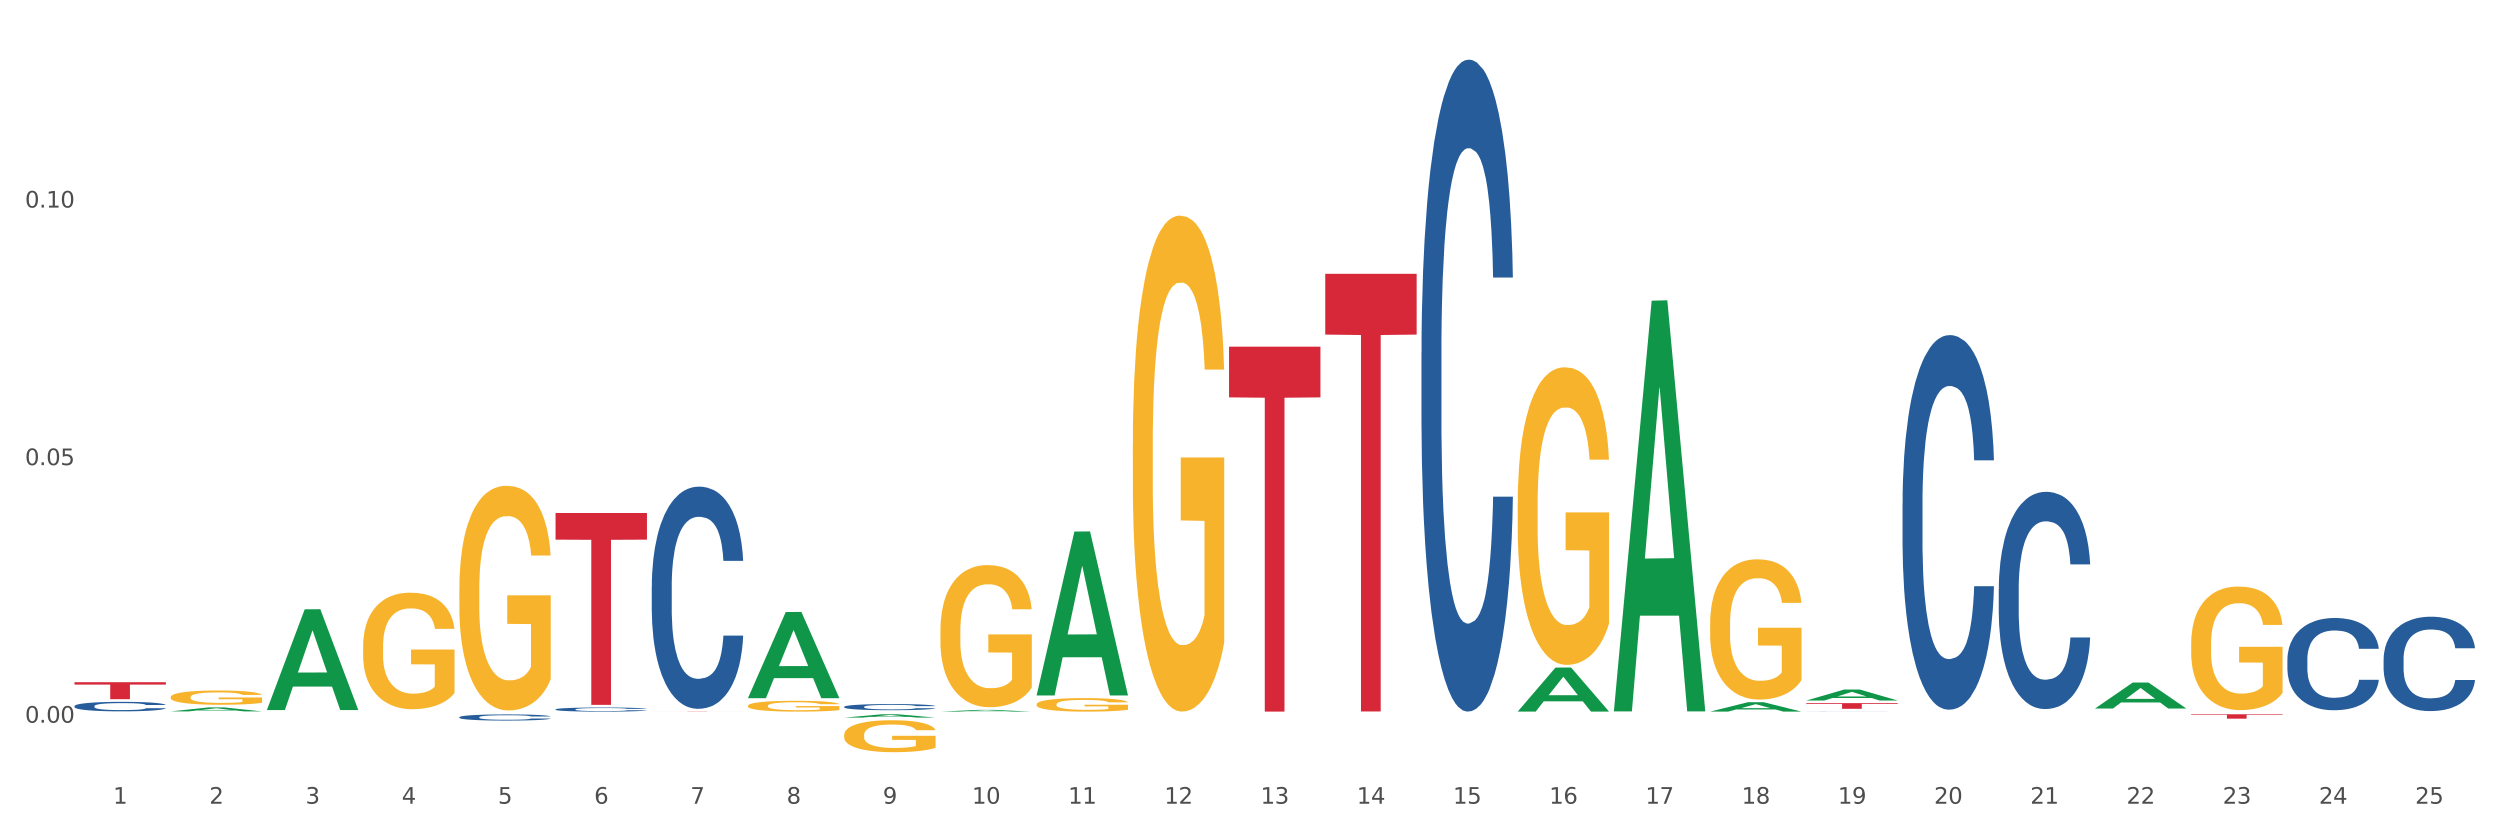 <?xml version="1.0" encoding="utf-8" standalone="no"?>
<!DOCTYPE svg PUBLIC "-//W3C//DTD SVG 1.1//EN"
  "http://www.w3.org/Graphics/SVG/1.1/DTD/svg11.dtd">
<svg xmlns:xlink="http://www.w3.org/1999/xlink" width="1080pt" height="360pt" viewBox="0 0 1080 360" xmlns="http://www.w3.org/2000/svg" version="1.1">
 <rect x="0" y="0" width="1080" height="360" fill="#333333" stroke="none"/>
 <defs>
  <style type="text/css">*{stroke-linejoin: round; stroke-linecap: butt}</style>
 </defs>
 <g id="figure_1">
  <g id="patch_1">
   <path d="M 0 360 
L 1080 360 
L 1080 0 
L 0 0 
z
" style="fill: #ffffff; stroke: #ffffff; stroke-linejoin: miter"/>
  </g>
  <g id="axes_1">
   <g id="matplotlib.axis_1">
    <g id="xtick_1">
     <g id="text_1">
      <!-- 1 -->
      <g style="fill: #4d4d4d" transform="translate(48.864 347.204) scale(0.096 -0.096)">
       <defs>
        <path id="DejaVuSans-31" d="M 794 531 
L 1825 531 
L 1825 4091 
L 703 3866 
L 703 4441 
L 1819 4666 
L 2450 4666 
L 2450 531 
L 3481 531 
L 3481 0 
L 794 0 
L 794 531 
z
" transform="scale(0.016)"/>
       </defs>
       <use xlink:href="#DejaVuSans-31"/>
      </g>
     </g>
    </g>
    <g id="xtick_2">
     <g id="text_2">
      <!-- 2 -->
      <g style="fill: #4d4d4d" transform="translate(90.428 347.204) scale(0.096 -0.096)">
       <defs>
        <path id="DejaVuSans-32" d="M 1228 531 
L 3431 531 
L 3431 0 
L 469 0 
L 469 531 
Q 828 903 1448 1529 
Q 2069 2156 2228 2338 
Q 2531 2678 2651 2914 
Q 2772 3150 2772 3378 
Q 2772 3750 2511 3984 
Q 2250 4219 1831 4219 
Q 1534 4219 1204 4116 
Q 875 4013 500 3803 
L 500 4441 
Q 881 4594 1212 4672 
Q 1544 4750 1819 4750 
Q 2544 4750 2975 4387 
Q 3406 4025 3406 3419 
Q 3406 3131 3298 2873 
Q 3191 2616 2906 2266 
Q 2828 2175 2409 1742 
Q 1991 1309 1228 531 
z
" transform="scale(0.016)"/>
       </defs>
       <use xlink:href="#DejaVuSans-32"/>
      </g>
     </g>
    </g>
    <g id="xtick_3">
     <g id="text_3">
      <!-- 3 -->
      <g style="fill: #4d4d4d" transform="translate(131.992 347.204) scale(0.096 -0.096)">
       <defs>
        <path id="DejaVuSans-33" d="M 2597 2516 
Q 3050 2419 3304 2112 
Q 3559 1806 3559 1356 
Q 3559 666 3084 287 
Q 2609 -91 1734 -91 
Q 1441 -91 1130 -33 
Q 819 25 488 141 
L 488 750 
Q 750 597 1062 519 
Q 1375 441 1716 441 
Q 2309 441 2620 675 
Q 2931 909 2931 1356 
Q 2931 1769 2642 2001 
Q 2353 2234 1838 2234 
L 1294 2234 
L 1294 2753 
L 1863 2753 
Q 2328 2753 2575 2939 
Q 2822 3125 2822 3475 
Q 2822 3834 2567 4026 
Q 2313 4219 1838 4219 
Q 1578 4219 1281 4162 
Q 984 4106 628 3988 
L 628 4550 
Q 988 4650 1302 4700 
Q 1616 4750 1894 4750 
Q 2613 4750 3031 4423 
Q 3450 4097 3450 3541 
Q 3450 3153 3228 2886 
Q 3006 2619 2597 2516 
z
" transform="scale(0.016)"/>
       </defs>
       <use xlink:href="#DejaVuSans-33"/>
      </g>
     </g>
    </g>
    <g id="xtick_4">
     <g id="text_4">
      <!-- 4 -->
      <g style="fill: #4d4d4d" transform="translate(173.556 347.204) scale(0.096 -0.096)">
       <defs>
        <path id="DejaVuSans-34" d="M 2419 4116 
L 825 1625 
L 2419 1625 
L 2419 4116 
z
M 2253 4666 
L 3047 4666 
L 3047 1625 
L 3713 1625 
L 3713 1100 
L 3047 1100 
L 3047 0 
L 2419 0 
L 2419 1100 
L 313 1100 
L 313 1709 
L 2253 4666 
z
" transform="scale(0.016)"/>
       </defs>
       <use xlink:href="#DejaVuSans-34"/>
      </g>
     </g>
    </g>
    <g id="xtick_5">
     <g id="text_5">
      <!-- 5 -->
      <g style="fill: #4d4d4d" transform="translate(215.12 347.204) scale(0.096 -0.096)">
       <defs>
        <path id="DejaVuSans-35" d="M 691 4666 
L 3169 4666 
L 3169 4134 
L 1269 4134 
L 1269 2991 
Q 1406 3038 1543 3061 
Q 1681 3084 1819 3084 
Q 2600 3084 3056 2656 
Q 3513 2228 3513 1497 
Q 3513 744 3044 326 
Q 2575 -91 1722 -91 
Q 1428 -91 1123 -41 
Q 819 9 494 109 
L 494 744 
Q 775 591 1075 516 
Q 1375 441 1709 441 
Q 2250 441 2565 725 
Q 2881 1009 2881 1497 
Q 2881 1984 2565 2268 
Q 2250 2553 1709 2553 
Q 1456 2553 1204 2497 
Q 953 2441 691 2322 
L 691 4666 
z
" transform="scale(0.016)"/>
       </defs>
       <use xlink:href="#DejaVuSans-35"/>
      </g>
     </g>
    </g>
    <g id="xtick_6">
     <g id="text_6">
      <!-- 6 -->
      <g style="fill: #4d4d4d" transform="translate(256.685 347.204) scale(0.096 -0.096)">
       <defs>
        <path id="DejaVuSans-36" d="M 2113 2584 
Q 1688 2584 1439 2293 
Q 1191 2003 1191 1497 
Q 1191 994 1439 701 
Q 1688 409 2113 409 
Q 2538 409 2786 701 
Q 3034 994 3034 1497 
Q 3034 2003 2786 2293 
Q 2538 2584 2113 2584 
z
M 3366 4563 
L 3366 3988 
Q 3128 4100 2886 4159 
Q 2644 4219 2406 4219 
Q 1781 4219 1451 3797 
Q 1122 3375 1075 2522 
Q 1259 2794 1537 2939 
Q 1816 3084 2150 3084 
Q 2853 3084 3261 2657 
Q 3669 2231 3669 1497 
Q 3669 778 3244 343 
Q 2819 -91 2113 -91 
Q 1303 -91 875 529 
Q 447 1150 447 2328 
Q 447 3434 972 4092 
Q 1497 4750 2381 4750 
Q 2619 4750 2861 4703 
Q 3103 4656 3366 4563 
z
" transform="scale(0.016)"/>
       </defs>
       <use xlink:href="#DejaVuSans-36"/>
      </g>
     </g>
    </g>
    <g id="xtick_7">
     <g id="text_7">
      <!-- 7 -->
      <g style="fill: #4d4d4d" transform="translate(298.249 347.204) scale(0.096 -0.096)">
       <defs>
        <path id="DejaVuSans-37" d="M 525 4666 
L 3525 4666 
L 3525 4397 
L 1831 0 
L 1172 0 
L 2766 4134 
L 525 4134 
L 525 4666 
z
" transform="scale(0.016)"/>
       </defs>
       <use xlink:href="#DejaVuSans-37"/>
      </g>
     </g>
    </g>
    <g id="xtick_8">
     <g id="text_8">
      <!-- 8 -->
      <g style="fill: #4d4d4d" transform="translate(339.813 347.204) scale(0.096 -0.096)">
       <defs>
        <path id="DejaVuSans-38" d="M 2034 2216 
Q 1584 2216 1326 1975 
Q 1069 1734 1069 1313 
Q 1069 891 1326 650 
Q 1584 409 2034 409 
Q 2484 409 2743 651 
Q 3003 894 3003 1313 
Q 3003 1734 2745 1975 
Q 2488 2216 2034 2216 
z
M 1403 2484 
Q 997 2584 770 2862 
Q 544 3141 544 3541 
Q 544 4100 942 4425 
Q 1341 4750 2034 4750 
Q 2731 4750 3128 4425 
Q 3525 4100 3525 3541 
Q 3525 3141 3298 2862 
Q 3072 2584 2669 2484 
Q 3125 2378 3379 2068 
Q 3634 1759 3634 1313 
Q 3634 634 3220 271 
Q 2806 -91 2034 -91 
Q 1263 -91 848 271 
Q 434 634 434 1313 
Q 434 1759 690 2068 
Q 947 2378 1403 2484 
z
M 1172 3481 
Q 1172 3119 1398 2916 
Q 1625 2713 2034 2713 
Q 2441 2713 2670 2916 
Q 2900 3119 2900 3481 
Q 2900 3844 2670 4047 
Q 2441 4250 2034 4250 
Q 1625 4250 1398 4047 
Q 1172 3844 1172 3481 
z
" transform="scale(0.016)"/>
       </defs>
       <use xlink:href="#DejaVuSans-38"/>
      </g>
     </g>
    </g>
    <g id="xtick_9">
     <g id="text_9">
      <!-- 9 -->
      <g style="fill: #4d4d4d" transform="translate(381.377 347.204) scale(0.096 -0.096)">
       <defs>
        <path id="DejaVuSans-39" d="M 703 97 
L 703 672 
Q 941 559 1184 500 
Q 1428 441 1663 441 
Q 2288 441 2617 861 
Q 2947 1281 2994 2138 
Q 2813 1869 2534 1725 
Q 2256 1581 1919 1581 
Q 1219 1581 811 2004 
Q 403 2428 403 3163 
Q 403 3881 828 4315 
Q 1253 4750 1959 4750 
Q 2769 4750 3195 4129 
Q 3622 3509 3622 2328 
Q 3622 1225 3098 567 
Q 2575 -91 1691 -91 
Q 1453 -91 1209 -44 
Q 966 3 703 97 
z
M 1959 2075 
Q 2384 2075 2632 2365 
Q 2881 2656 2881 3163 
Q 2881 3666 2632 3958 
Q 2384 4250 1959 4250 
Q 1534 4250 1286 3958 
Q 1038 3666 1038 3163 
Q 1038 2656 1286 2365 
Q 1534 2075 1959 2075 
z
" transform="scale(0.016)"/>
       </defs>
       <use xlink:href="#DejaVuSans-39"/>
      </g>
     </g>
    </g>
    <g id="xtick_10">
     <g id="text_10">
      <!-- 10 -->
      <g style="fill: #4d4d4d" transform="translate(419.887 347.204) scale(0.096 -0.096)">
       <defs>
        <path id="DejaVuSans-30" d="M 2034 4250 
Q 1547 4250 1301 3770 
Q 1056 3291 1056 2328 
Q 1056 1369 1301 889 
Q 1547 409 2034 409 
Q 2525 409 2770 889 
Q 3016 1369 3016 2328 
Q 3016 3291 2770 3770 
Q 2525 4250 2034 4250 
z
M 2034 4750 
Q 2819 4750 3233 4129 
Q 3647 3509 3647 2328 
Q 3647 1150 3233 529 
Q 2819 -91 2034 -91 
Q 1250 -91 836 529 
Q 422 1150 422 2328 
Q 422 3509 836 4129 
Q 1250 4750 2034 4750 
z
" transform="scale(0.016)"/>
       </defs>
       <use xlink:href="#DejaVuSans-31"/>
       <use xlink:href="#DejaVuSans-30" transform="translate(63.623 0)"/>
      </g>
     </g>
    </g>
    <g id="xtick_11">
     <g id="text_11">
      <!-- 11 -->
      <g style="fill: #4d4d4d" transform="translate(461.451 347.204) scale(0.096 -0.096)">
       <use xlink:href="#DejaVuSans-31"/>
       <use xlink:href="#DejaVuSans-31" transform="translate(63.623 0)"/>
      </g>
     </g>
    </g>
    <g id="xtick_12">
     <g id="text_12">
      <!-- 12 -->
      <g style="fill: #4d4d4d" transform="translate(503.015 347.204) scale(0.096 -0.096)">
       <use xlink:href="#DejaVuSans-31"/>
       <use xlink:href="#DejaVuSans-32" transform="translate(63.623 0)"/>
      </g>
     </g>
    </g>
    <g id="xtick_13">
     <g id="text_13">
      <!-- 13 -->
      <g style="fill: #4d4d4d" transform="translate(544.58 347.204) scale(0.096 -0.096)">
       <use xlink:href="#DejaVuSans-31"/>
       <use xlink:href="#DejaVuSans-33" transform="translate(63.623 0)"/>
      </g>
     </g>
    </g>
    <g id="xtick_14">
     <g id="text_14">
      <!-- 14 -->
      <g style="fill: #4d4d4d" transform="translate(586.144 347.204) scale(0.096 -0.096)">
       <use xlink:href="#DejaVuSans-31"/>
       <use xlink:href="#DejaVuSans-34" transform="translate(63.623 0)"/>
      </g>
     </g>
    </g>
    <g id="xtick_15">
     <g id="text_15">
      <!-- 15 -->
      <g style="fill: #4d4d4d" transform="translate(627.708 347.204) scale(0.096 -0.096)">
       <use xlink:href="#DejaVuSans-31"/>
       <use xlink:href="#DejaVuSans-35" transform="translate(63.623 0)"/>
      </g>
     </g>
    </g>
    <g id="xtick_16">
     <g id="text_16">
      <!-- 16 -->
      <g style="fill: #4d4d4d" transform="translate(669.272 347.204) scale(0.096 -0.096)">
       <use xlink:href="#DejaVuSans-31"/>
       <use xlink:href="#DejaVuSans-36" transform="translate(63.623 0)"/>
      </g>
     </g>
    </g>
    <g id="xtick_17">
     <g id="text_17">
      <!-- 17 -->
      <g style="fill: #4d4d4d" transform="translate(710.836 347.204) scale(0.096 -0.096)">
       <use xlink:href="#DejaVuSans-31"/>
       <use xlink:href="#DejaVuSans-37" transform="translate(63.623 0)"/>
      </g>
     </g>
    </g>
    <g id="xtick_18">
     <g id="text_18">
      <!-- 18 -->
      <g style="fill: #4d4d4d" transform="translate(752.4 347.204) scale(0.096 -0.096)">
       <use xlink:href="#DejaVuSans-31"/>
       <use xlink:href="#DejaVuSans-38" transform="translate(63.623 0)"/>
      </g>
     </g>
    </g>
    <g id="xtick_19">
     <g id="text_19">
      <!-- 19 -->
      <g style="fill: #4d4d4d" transform="translate(793.964 347.204) scale(0.096 -0.096)">
       <use xlink:href="#DejaVuSans-31"/>
       <use xlink:href="#DejaVuSans-39" transform="translate(63.623 0)"/>
      </g>
     </g>
    </g>
    <g id="xtick_20">
     <g id="text_20">
      <!-- 20 -->
      <g style="fill: #4d4d4d" transform="translate(835.528 347.204) scale(0.096 -0.096)">
       <use xlink:href="#DejaVuSans-32"/>
       <use xlink:href="#DejaVuSans-30" transform="translate(63.623 0)"/>
      </g>
     </g>
    </g>
    <g id="xtick_21">
     <g id="text_21">
      <!-- 21 -->
      <g style="fill: #4d4d4d" transform="translate(877.093 347.204) scale(0.096 -0.096)">
       <use xlink:href="#DejaVuSans-32"/>
       <use xlink:href="#DejaVuSans-31" transform="translate(63.623 0)"/>
      </g>
     </g>
    </g>
    <g id="xtick_22">
     <g id="text_22">
      <!-- 22 -->
      <g style="fill: #4d4d4d" transform="translate(918.657 347.204) scale(0.096 -0.096)">
       <use xlink:href="#DejaVuSans-32"/>
       <use xlink:href="#DejaVuSans-32" transform="translate(63.623 0)"/>
      </g>
     </g>
    </g>
    <g id="xtick_23">
     <g id="text_23">
      <!-- 23 -->
      <g style="fill: #4d4d4d" transform="translate(960.221 347.204) scale(0.096 -0.096)">
       <use xlink:href="#DejaVuSans-32"/>
       <use xlink:href="#DejaVuSans-33" transform="translate(63.623 0)"/>
      </g>
     </g>
    </g>
    <g id="xtick_24">
     <g id="text_24">
      <!-- 24 -->
      <g style="fill: #4d4d4d" transform="translate(1001.785 347.204) scale(0.096 -0.096)">
       <use xlink:href="#DejaVuSans-32"/>
       <use xlink:href="#DejaVuSans-34" transform="translate(63.623 0)"/>
      </g>
     </g>
    </g>
    <g id="xtick_25">
     <g id="text_25">
      <!-- 25 -->
      <g style="fill: #4d4d4d" transform="translate(1043.349 347.204) scale(0.096 -0.096)">
       <use xlink:href="#DejaVuSans-32"/>
       <use xlink:href="#DejaVuSans-35" transform="translate(63.623 0)"/>
      </g>
     </g>
    </g>
    <g id="xtick_26"/>
    <g id="xtick_27"/>
    <g id="xtick_28"/>
    <g id="xtick_29"/>
    <g id="xtick_30"/>
    <g id="xtick_31"/>
    <g id="xtick_32"/>
    <g id="xtick_33"/>
    <g id="xtick_34"/>
    <g id="xtick_35"/>
    <g id="xtick_36"/>
    <g id="xtick_37"/>
    <g id="xtick_38"/>
    <g id="xtick_39"/>
    <g id="xtick_40"/>
    <g id="xtick_41"/>
    <g id="xtick_42"/>
    <g id="xtick_43"/>
    <g id="xtick_44"/>
    <g id="xtick_45"/>
    <g id="xtick_46"/>
    <g id="xtick_47"/>
    <g id="xtick_48"/>
    <g id="xtick_49"/>
   </g>
   <g id="matplotlib.axis_2">
    <g id="ytick_1">
     <g id="text_26">
      <!-- 0.00 -->
      <g style="fill: #4d4d4d" transform="translate(10.8 312.203) scale(0.096 -0.096)">
       <defs>
        <path id="DejaVuSans-2e" d="M 684 794 
L 1344 794 
L 1344 0 
L 684 0 
L 684 794 
z
" transform="scale(0.016)"/>
       </defs>
       <use xlink:href="#DejaVuSans-30"/>
       <use xlink:href="#DejaVuSans-2e" transform="translate(63.623 0)"/>
       <use xlink:href="#DejaVuSans-30" transform="translate(95.41 0)"/>
       <use xlink:href="#DejaVuSans-30" transform="translate(159.033 0)"/>
      </g>
     </g>
    </g>
    <g id="ytick_2">
     <g id="text_27">
      <!-- 0.05 -->
      <g style="fill: #4d4d4d" transform="translate(10.8 200.937) scale(0.096 -0.096)">
       <use xlink:href="#DejaVuSans-30"/>
       <use xlink:href="#DejaVuSans-2e" transform="translate(63.623 0)"/>
       <use xlink:href="#DejaVuSans-30" transform="translate(95.41 0)"/>
       <use xlink:href="#DejaVuSans-35" transform="translate(159.033 0)"/>
      </g>
     </g>
    </g>
    <g id="ytick_3">
     <g id="text_28">
      <!-- 0.10 -->
      <g style="fill: #4d4d4d" transform="translate(10.8 89.671) scale(0.096 -0.096)">
       <use xlink:href="#DejaVuSans-30"/>
       <use xlink:href="#DejaVuSans-2e" transform="translate(63.623 0)"/>
       <use xlink:href="#DejaVuSans-31" transform="translate(95.41 0)"/>
       <use xlink:href="#DejaVuSans-30" transform="translate(159.033 0)"/>
      </g>
     </g>
    </g>
    <g id="ytick_4"/>
    <g id="ytick_5"/>
    <g id="ytick_6"/>
   </g>
   <g id="PolyCollection_1">
    <path d="M 697.201 306.998 
L 697.242 306.831 
L 713.525 129.892 
L 720.282 129.726 
L 736.687 307.331 
L 728.871 307.331 
L 725.33 265.973 
L 708.518 265.973 
L 708.396 266.64 
L 704.976 307.331 
L 697.201 307.331 
L 697.201 306.998 
L 710.634 241.292 
L 723.213 241.125 
L 716.985 167.582 
L 716.903 167.248 
L 716.822 167.748 
L 710.594 241.125 
L 710.634 241.292 
L 697.201 306.998 
z
" clip-path="url(#p1d399032d0)" style="fill: #109648"/>
    <path d="M 946.586 278.057 
L 946.632 278.009 
L 946.632 276.254 
L 946.726 274.743 
L 947.192 271.087 
L 947.891 268.065 
L 948.404 266.456 
L 948.917 265.14 
L 949.523 263.824 
L 950.269 262.459 
L 951.621 260.46 
L 952.46 259.437 
L 953.485 258.364 
L 955.35 256.804 
L 956.702 255.927 
L 958.101 255.196 
L 960.385 254.318 
L 961.877 253.928 
L 963.462 253.636 
L 965.373 253.441 
L 966.818 253.392 
L 969.988 253.538 
L 972.692 253.977 
L 973.998 254.318 
L 975.676 254.903 
L 976.562 255.293 
L 978.007 256.073 
L 979.499 257.097 
L 980.524 257.974 
L 982.063 259.632 
L 983.228 261.289 
L 984.3 263.336 
L 984.86 264.75 
L 985.279 266.066 
L 985.652 267.577 
L 986.025 269.966 
L 977.634 269.966 
L 977.307 268.26 
L 976.795 266.651 
L 976.049 265.091 
L 975.396 264.116 
L 974.277 262.898 
L 973.252 262.118 
L 972.179 261.533 
L 970.874 261.045 
L 969.848 260.801 
L 968.403 260.606 
L 965.56 260.655 
L 963.648 261.045 
L 962.343 261.533 
L 961.504 261.971 
L 960.758 262.459 
L 959.919 263.141 
L 958.94 264.165 
L 958.24 265.091 
L 957.541 266.261 
L 956.982 267.431 
L 956.469 268.796 
L 956.049 270.258 
L 955.723 271.769 
L 955.443 273.622 
L 955.21 276.693 
L 955.21 283.371 
L 955.303 284.882 
L 955.537 286.88 
L 955.816 288.392 
L 956.282 290.195 
L 956.702 291.414 
L 957.495 293.169 
L 958.38 294.631 
L 959.08 295.557 
L 959.779 296.337 
L 960.991 297.41 
L 962.343 298.287 
L 963.508 298.823 
L 965.093 299.311 
L 966.166 299.506 
L 967.098 299.603 
L 969.382 299.603 
L 971.014 299.457 
L 972.832 299.116 
L 974.231 298.677 
L 975.396 298.141 
L 976.701 297.263 
L 977.541 296.435 
L 977.541 286.247 
L 967.284 286.198 
L 967.284 279.422 
L 986.072 279.422 
L 986.072 299.311 
L 985.279 300.334 
L 984.393 301.261 
L 983.461 302.089 
L 982.063 303.113 
L 980.384 304.088 
L 978.892 304.77 
L 977.307 305.355 
L 975.443 305.891 
L 973.019 306.379 
L 971.527 306.574 
L 969.662 306.72 
L 967.471 306.769 
L 965.56 306.671 
L 963.695 306.428 
L 961.737 305.989 
L 959.825 305.355 
L 958.38 304.721 
L 956.935 303.942 
L 955.397 302.918 
L 954.185 301.943 
L 953.252 301.066 
L 952.227 299.944 
L 951.108 298.482 
L 950.269 297.166 
L 949.523 295.801 
L 948.73 294.046 
L 948.171 292.535 
L 947.611 290.634 
L 947.285 289.22 
L 946.912 287.027 
L 946.632 283.956 
L 946.586 278.057 
z
" clip-path="url(#p1d399032d0)" style="fill: #f7b32b"/>
    <path d="M 738.765 269.62 
L 738.812 269.565 
L 738.812 267.572 
L 738.905 265.857 
L 739.371 261.706 
L 740.071 258.274 
L 740.583 256.448 
L 741.096 254.954 
L 741.702 253.459 
L 742.448 251.91 
L 743.8 249.64 
L 744.639 248.478 
L 745.665 247.261 
L 747.529 245.49 
L 748.881 244.493 
L 750.28 243.663 
L 752.564 242.667 
L 754.056 242.224 
L 755.641 241.892 
L 757.552 241.671 
L 758.998 241.615 
L 762.168 241.782 
L 764.872 242.28 
L 766.177 242.667 
L 767.855 243.331 
L 768.741 243.774 
L 770.186 244.659 
L 771.678 245.822 
L 772.703 246.818 
L 774.242 248.7 
L 775.407 250.581 
L 776.48 252.906 
L 777.039 254.511 
L 777.459 256.005 
L 777.832 257.721 
L 778.204 260.433 
L 769.813 260.433 
L 769.487 258.496 
L 768.974 256.669 
L 768.228 254.898 
L 767.575 253.791 
L 766.457 252.408 
L 765.431 251.522 
L 764.359 250.858 
L 763.053 250.305 
L 762.028 250.028 
L 760.583 249.807 
L 757.739 249.862 
L 755.828 250.305 
L 754.522 250.858 
L 753.683 251.356 
L 752.937 251.91 
L 752.098 252.684 
L 751.119 253.847 
L 750.42 254.898 
L 749.721 256.227 
L 749.161 257.555 
L 748.648 259.104 
L 748.229 260.765 
L 747.902 262.48 
L 747.623 264.584 
L 747.39 268.07 
L 747.39 275.653 
L 747.483 277.368 
L 747.716 279.637 
L 747.996 281.353 
L 748.462 283.401 
L 748.881 284.784 
L 749.674 286.777 
L 750.56 288.437 
L 751.259 289.489 
L 751.958 290.374 
L 753.17 291.592 
L 754.522 292.588 
L 755.688 293.197 
L 757.273 293.75 
L 758.345 293.972 
L 759.277 294.082 
L 761.562 294.082 
L 763.193 293.916 
L 765.011 293.529 
L 766.41 293.031 
L 767.575 292.422 
L 768.881 291.426 
L 769.72 290.485 
L 769.72 278.918 
L 759.464 278.863 
L 759.464 271.17 
L 778.251 271.17 
L 778.251 293.75 
L 777.459 294.913 
L 776.573 295.964 
L 775.64 296.905 
L 774.242 298.067 
L 772.564 299.174 
L 771.072 299.949 
L 769.487 300.613 
L 767.622 301.222 
L 765.198 301.775 
L 763.706 301.997 
L 761.841 302.163 
L 759.65 302.218 
L 757.739 302.107 
L 755.874 301.831 
L 753.916 301.333 
L 752.005 300.613 
L 750.56 299.894 
L 749.115 299.008 
L 747.576 297.846 
L 746.364 296.739 
L 745.432 295.743 
L 744.406 294.47 
L 743.287 292.809 
L 742.448 291.315 
L 741.702 289.765 
L 740.91 287.773 
L 740.35 286.057 
L 739.791 283.899 
L 739.464 282.294 
L 739.092 279.803 
L 738.812 276.317 
L 738.765 269.62 
z
" clip-path="url(#p1d399032d0)" style="fill: #f7b32b"/>
    <path d="M 447.816 300.317 
L 447.857 300.25 
L 464.14 229.635 
L 470.897 229.568 
L 487.302 300.45 
L 479.486 300.45 
L 475.945 283.944 
L 459.133 283.944 
L 459.011 284.211 
L 455.591 300.45 
L 447.816 300.45 
L 447.816 300.317 
L 461.25 274.094 
L 473.828 274.028 
L 467.6 244.677 
L 467.519 244.543 
L 467.437 244.743 
L 461.209 274.028 
L 461.25 274.094 
L 447.816 300.317 
z
" clip-path="url(#p1d399032d0)" style="fill: #109648"/>
    <path d="M 655.637 307.389 
L 655.678 307.371 
L 671.96 288.392 
L 678.718 288.374 
L 695.123 307.425 
L 687.307 307.425 
L 683.766 302.989 
L 666.954 302.989 
L 666.831 303.06 
L 663.412 307.425 
L 655.637 307.425 
L 655.637 307.389 
L 669.07 300.341 
L 681.649 300.323 
L 675.421 292.435 
L 675.339 292.399 
L 675.258 292.453 
L 669.03 300.323 
L 669.07 300.341 
L 655.637 307.389 
z
" clip-path="url(#p1d399032d0)" style="fill: #109648"/>
    <path d="M 655.637 218.079 
L 655.684 217.961 
L 655.684 213.734 
L 655.777 210.094 
L 656.243 201.287 
L 656.942 194.006 
L 657.455 190.131 
L 657.968 186.961 
L 658.574 183.79 
L 659.32 180.502 
L 660.672 175.688 
L 661.511 173.222 
L 662.536 170.639 
L 664.401 166.881 
L 665.753 164.767 
L 667.152 163.006 
L 669.436 160.892 
L 670.928 159.953 
L 672.513 159.248 
L 674.424 158.778 
L 675.869 158.661 
L 679.039 159.013 
L 681.743 160.07 
L 683.049 160.892 
L 684.727 162.301 
L 685.613 163.241 
L 687.058 165.12 
L 688.55 167.585 
L 689.575 169.699 
L 691.114 173.692 
L 692.279 177.684 
L 693.351 182.616 
L 693.911 186.021 
L 694.33 189.192 
L 694.703 192.832 
L 695.076 198.586 
L 686.685 198.586 
L 686.359 194.476 
L 685.846 190.601 
L 685.1 186.843 
L 684.447 184.495 
L 683.328 181.559 
L 682.303 179.68 
L 681.231 178.271 
L 679.925 177.097 
L 678.9 176.51 
L 677.454 176.04 
L 674.611 176.158 
L 672.699 177.097 
L 671.394 178.271 
L 670.555 179.328 
L 669.809 180.502 
L 668.97 182.146 
L 667.991 184.612 
L 667.292 186.843 
L 666.592 189.662 
L 666.033 192.48 
L 665.52 195.768 
L 665.1 199.291 
L 664.774 202.931 
L 664.494 207.393 
L 664.261 214.791 
L 664.261 230.878 
L 664.355 234.518 
L 664.588 239.333 
L 664.867 242.973 
L 665.334 247.318 
L 665.753 250.254 
L 666.546 254.481 
L 667.431 258.004 
L 668.131 260.235 
L 668.83 262.114 
L 670.042 264.697 
L 671.394 266.811 
L 672.559 268.102 
L 674.144 269.277 
L 675.217 269.746 
L 676.149 269.981 
L 678.433 269.981 
L 680.065 269.629 
L 681.883 268.807 
L 683.282 267.75 
L 684.447 266.458 
L 685.753 264.345 
L 686.592 262.349 
L 686.592 237.806 
L 676.336 237.689 
L 676.336 221.367 
L 695.123 221.367 
L 695.123 269.277 
L 694.33 271.743 
L 693.445 273.974 
L 692.512 275.97 
L 691.114 278.436 
L 689.435 280.784 
L 687.944 282.428 
L 686.359 283.838 
L 684.494 285.129 
L 682.07 286.304 
L 680.578 286.773 
L 678.713 287.126 
L 676.522 287.243 
L 674.611 287.008 
L 672.746 286.421 
L 670.788 285.364 
L 668.877 283.838 
L 667.431 282.311 
L 665.986 280.432 
L 664.448 277.966 
L 663.236 275.618 
L 662.303 273.504 
L 661.278 270.803 
L 660.159 267.28 
L 659.32 264.11 
L 658.574 260.822 
L 657.781 256.595 
L 657.222 252.954 
L 656.663 248.375 
L 656.336 244.969 
L 655.963 239.685 
L 655.684 232.287 
L 655.637 218.079 
z
" clip-path="url(#p1d399032d0)" style="fill: #f7b32b"/>
    <path d="M 447.816 304.282 
L 447.863 304.276 
L 447.863 304.084 
L 447.956 303.919 
L 448.422 303.519 
L 449.122 303.188 
L 449.634 303.012 
L 450.147 302.867 
L 450.753 302.723 
L 451.499 302.574 
L 452.851 302.355 
L 453.69 302.243 
L 454.716 302.126 
L 456.581 301.955 
L 457.933 301.859 
L 459.331 301.779 
L 461.615 301.683 
L 463.107 301.64 
L 464.692 301.608 
L 466.604 301.587 
L 468.049 301.581 
L 471.219 301.597 
L 473.923 301.645 
L 475.228 301.683 
L 476.906 301.747 
L 477.792 301.789 
L 479.237 301.875 
L 480.729 301.987 
L 481.755 302.083 
L 483.293 302.264 
L 484.458 302.446 
L 485.531 302.67 
L 486.09 302.825 
L 486.51 302.969 
L 486.883 303.134 
L 487.256 303.396 
L 478.864 303.396 
L 478.538 303.209 
L 478.025 303.033 
L 477.279 302.862 
L 476.627 302.755 
L 475.508 302.622 
L 474.482 302.537 
L 473.41 302.473 
L 472.105 302.419 
L 471.079 302.393 
L 469.634 302.371 
L 466.79 302.376 
L 464.879 302.419 
L 463.573 302.473 
L 462.734 302.521 
L 461.988 302.574 
L 461.149 302.649 
L 460.17 302.761 
L 459.471 302.862 
L 458.772 302.99 
L 458.212 303.118 
L 457.699 303.268 
L 457.28 303.428 
L 456.954 303.593 
L 456.674 303.796 
L 456.441 304.132 
L 456.441 304.863 
L 456.534 305.029 
L 456.767 305.248 
L 457.047 305.413 
L 457.513 305.611 
L 457.933 305.744 
L 458.725 305.936 
L 459.611 306.096 
L 460.31 306.198 
L 461.009 306.283 
L 462.221 306.4 
L 463.573 306.496 
L 464.739 306.555 
L 466.324 306.609 
L 467.396 306.63 
L 468.328 306.641 
L 470.613 306.641 
L 472.244 306.625 
L 474.063 306.587 
L 475.461 306.539 
L 476.627 306.48 
L 477.932 306.384 
L 478.771 306.294 
L 478.771 305.178 
L 468.515 305.173 
L 468.515 304.431 
L 487.302 304.431 
L 487.302 306.609 
L 486.51 306.721 
L 485.624 306.822 
L 484.692 306.913 
L 483.293 307.025 
L 481.615 307.132 
L 480.123 307.206 
L 478.538 307.27 
L 476.673 307.329 
L 474.249 307.382 
L 472.757 307.404 
L 470.892 307.42 
L 468.701 307.425 
L 466.79 307.414 
L 464.925 307.388 
L 462.967 307.34 
L 461.056 307.27 
L 459.611 307.201 
L 458.166 307.115 
L 456.627 307.003 
L 455.415 306.897 
L 454.483 306.801 
L 453.457 306.678 
L 452.338 306.518 
L 451.499 306.374 
L 450.753 306.224 
L 449.961 306.032 
L 449.401 305.867 
L 448.842 305.659 
L 448.516 305.504 
L 448.143 305.264 
L 447.863 304.927 
L 447.816 304.282 
z
" clip-path="url(#p1d399032d0)" style="fill: #f7b32b"/>
    <path d="M 406.252 272.5 
L 406.299 272.444 
L 406.299 270.425 
L 406.392 268.687 
L 406.858 264.481 
L 407.557 261.005 
L 408.07 259.154 
L 408.583 257.64 
L 409.189 256.126 
L 409.935 254.556 
L 411.287 252.257 
L 412.126 251.079 
L 413.152 249.846 
L 415.016 248.051 
L 416.368 247.042 
L 417.767 246.201 
L 420.051 245.191 
L 421.543 244.743 
L 423.128 244.406 
L 425.039 244.182 
L 426.485 244.126 
L 429.655 244.294 
L 432.359 244.799 
L 433.664 245.191 
L 435.342 245.864 
L 436.228 246.313 
L 437.673 247.21 
L 439.165 248.388 
L 440.19 249.397 
L 441.729 251.304 
L 442.894 253.21 
L 443.967 255.565 
L 444.526 257.191 
L 444.946 258.705 
L 445.319 260.444 
L 445.691 263.192 
L 437.3 263.192 
L 436.974 261.229 
L 436.461 259.378 
L 435.715 257.584 
L 435.062 256.462 
L 433.944 255.061 
L 432.918 254.163 
L 431.846 253.49 
L 430.54 252.93 
L 429.515 252.649 
L 428.07 252.425 
L 425.226 252.481 
L 423.315 252.93 
L 422.009 253.49 
L 421.17 253.995 
L 420.424 254.556 
L 419.585 255.341 
L 418.606 256.519 
L 417.907 257.584 
L 417.208 258.93 
L 416.648 260.276 
L 416.135 261.846 
L 415.716 263.528 
L 415.389 265.266 
L 415.11 267.397 
L 414.877 270.93 
L 414.877 278.612 
L 414.97 280.351 
L 415.203 282.65 
L 415.483 284.388 
L 415.949 286.463 
L 416.368 287.865 
L 417.161 289.883 
L 418.047 291.566 
L 418.746 292.631 
L 419.445 293.528 
L 420.657 294.762 
L 422.009 295.771 
L 423.175 296.388 
L 424.76 296.949 
L 425.832 297.173 
L 426.764 297.285 
L 429.049 297.285 
L 430.68 297.117 
L 432.498 296.725 
L 433.897 296.22 
L 435.062 295.603 
L 436.368 294.594 
L 437.207 293.64 
L 437.207 281.921 
L 426.951 281.865 
L 426.951 274.07 
L 445.738 274.07 
L 445.738 296.949 
L 444.946 298.127 
L 444.06 299.192 
L 443.127 300.145 
L 441.729 301.323 
L 440.051 302.444 
L 438.559 303.229 
L 436.974 303.902 
L 435.109 304.519 
L 432.685 305.08 
L 431.193 305.304 
L 429.328 305.472 
L 427.137 305.528 
L 425.226 305.416 
L 423.361 305.136 
L 421.403 304.631 
L 419.492 303.902 
L 418.047 303.173 
L 416.601 302.276 
L 415.063 301.099 
L 413.851 299.977 
L 412.919 298.968 
L 411.893 297.678 
L 410.774 295.996 
L 409.935 294.482 
L 409.189 292.911 
L 408.397 290.893 
L 407.837 289.154 
L 407.278 286.967 
L 406.951 285.341 
L 406.578 282.818 
L 406.299 279.285 
L 406.252 272.5 
z
" clip-path="url(#p1d399032d0)" style="fill: #f7b32b"/>
    <path d="M 364.688 317.525 
L 364.735 317.512 
L 364.735 317.059 
L 364.828 316.668 
L 365.294 315.722 
L 365.993 314.941 
L 366.506 314.525 
L 367.019 314.185 
L 367.625 313.844 
L 368.371 313.491 
L 369.723 312.975 
L 370.562 312.71 
L 371.588 312.432 
L 373.452 312.029 
L 374.804 311.802 
L 376.203 311.613 
L 378.487 311.386 
L 379.979 311.285 
L 381.564 311.21 
L 383.475 311.159 
L 384.92 311.147 
L 388.091 311.185 
L 390.794 311.298 
L 392.1 311.386 
L 393.778 311.538 
L 394.664 311.638 
L 396.109 311.84 
L 397.601 312.105 
L 398.626 312.332 
L 400.165 312.76 
L 401.33 313.189 
L 402.402 313.718 
L 402.962 314.084 
L 403.381 314.424 
L 403.754 314.815 
L 404.127 315.433 
L 395.736 315.433 
L 395.41 314.991 
L 394.897 314.575 
L 394.151 314.172 
L 393.498 313.92 
L 392.379 313.605 
L 391.354 313.403 
L 390.282 313.252 
L 388.976 313.126 
L 387.951 313.063 
L 386.506 313.012 
L 383.662 313.025 
L 381.75 313.126 
L 380.445 313.252 
L 379.606 313.365 
L 378.86 313.491 
L 378.021 313.668 
L 377.042 313.933 
L 376.343 314.172 
L 375.643 314.475 
L 375.084 314.777 
L 374.571 315.13 
L 374.152 315.508 
L 373.825 315.899 
L 373.546 316.378 
L 373.312 317.172 
L 373.312 318.899 
L 373.406 319.29 
L 373.639 319.807 
L 373.919 320.197 
L 374.385 320.664 
L 374.804 320.979 
L 375.597 321.433 
L 376.483 321.811 
L 377.182 322.05 
L 377.881 322.252 
L 379.093 322.529 
L 380.445 322.756 
L 381.611 322.895 
L 383.196 323.021 
L 384.268 323.071 
L 385.2 323.097 
L 387.485 323.097 
L 389.116 323.059 
L 390.934 322.97 
L 392.333 322.857 
L 393.498 322.718 
L 394.804 322.491 
L 395.643 322.277 
L 395.643 319.643 
L 385.387 319.63 
L 385.387 317.878 
L 404.174 317.878 
L 404.174 323.021 
L 403.381 323.286 
L 402.496 323.525 
L 401.563 323.739 
L 400.165 324.004 
L 398.486 324.256 
L 396.995 324.433 
L 395.41 324.584 
L 393.545 324.723 
L 391.121 324.849 
L 389.629 324.899 
L 387.764 324.937 
L 385.573 324.95 
L 383.662 324.924 
L 381.797 324.861 
L 379.839 324.748 
L 377.928 324.584 
L 376.483 324.42 
L 375.037 324.218 
L 373.499 323.954 
L 372.287 323.702 
L 371.354 323.475 
L 370.329 323.185 
L 369.21 322.807 
L 368.371 322.466 
L 367.625 322.113 
L 366.832 321.66 
L 366.273 321.269 
L 365.714 320.777 
L 365.387 320.412 
L 365.014 319.844 
L 364.735 319.05 
L 364.688 317.525 
z
" clip-path="url(#p1d399032d0)" style="fill: #f7b32b"/>
    <path d="M 323.124 304.909 
L 323.171 304.905 
L 323.171 304.751 
L 323.264 304.619 
L 323.73 304.298 
L 324.429 304.033 
L 324.942 303.892 
L 325.455 303.777 
L 326.061 303.662 
L 326.807 303.542 
L 328.159 303.367 
L 328.998 303.277 
L 330.023 303.183 
L 331.888 303.047 
L 333.24 302.97 
L 334.639 302.906 
L 336.923 302.829 
L 338.415 302.794 
L 340 302.769 
L 341.911 302.752 
L 343.356 302.747 
L 346.526 302.76 
L 349.23 302.799 
L 350.536 302.829 
L 352.214 302.88 
L 353.1 302.914 
L 354.545 302.982 
L 356.037 303.072 
L 357.062 303.149 
L 358.601 303.294 
L 359.766 303.44 
L 360.838 303.619 
L 361.398 303.743 
L 361.817 303.858 
L 362.19 303.991 
L 362.563 304.2 
L 354.172 304.2 
L 353.846 304.05 
L 353.333 303.909 
L 352.587 303.773 
L 351.934 303.687 
L 350.815 303.58 
L 349.79 303.512 
L 348.717 303.461 
L 347.412 303.418 
L 346.387 303.397 
L 344.941 303.38 
L 342.098 303.384 
L 340.186 303.418 
L 338.881 303.461 
L 338.042 303.499 
L 337.296 303.542 
L 336.457 303.602 
L 335.478 303.692 
L 334.779 303.773 
L 334.079 303.875 
L 333.52 303.978 
L 333.007 304.097 
L 332.587 304.226 
L 332.261 304.358 
L 331.981 304.52 
L 331.748 304.789 
L 331.748 305.375 
L 331.842 305.507 
L 332.075 305.682 
L 332.354 305.815 
L 332.821 305.973 
L 333.24 306.079 
L 334.033 306.233 
L 334.918 306.361 
L 335.618 306.443 
L 336.317 306.511 
L 337.529 306.605 
L 338.881 306.682 
L 340.046 306.729 
L 341.631 306.771 
L 342.704 306.789 
L 343.636 306.797 
L 345.92 306.797 
L 347.552 306.784 
L 349.37 306.754 
L 350.769 306.716 
L 351.934 306.669 
L 353.239 306.592 
L 354.079 306.519 
L 354.079 305.627 
L 343.823 305.622 
L 343.823 305.029 
L 362.61 305.029 
L 362.61 306.771 
L 361.817 306.861 
L 360.932 306.942 
L 359.999 307.015 
L 358.601 307.105 
L 356.922 307.19 
L 355.431 307.25 
L 353.846 307.301 
L 351.981 307.348 
L 349.557 307.391 
L 348.065 307.408 
L 346.2 307.421 
L 344.009 307.425 
L 342.098 307.416 
L 340.233 307.395 
L 338.275 307.357 
L 336.364 307.301 
L 334.918 307.246 
L 333.473 307.177 
L 331.935 307.088 
L 330.723 307.002 
L 329.79 306.925 
L 328.765 306.827 
L 327.646 306.699 
L 326.807 306.583 
L 326.061 306.464 
L 325.268 306.31 
L 324.709 306.178 
L 324.15 306.011 
L 323.823 305.887 
L 323.45 305.695 
L 323.171 305.426 
L 323.124 304.909 
z
" clip-path="url(#p1d399032d0)" style="fill: #f7b32b"/>
    <path d="M 198.432 254.71 
L 198.478 254.621 
L 198.478 251.43 
L 198.571 248.682 
L 199.038 242.034 
L 199.737 236.539 
L 200.25 233.614 
L 200.762 231.22 
L 201.368 228.827 
L 202.114 226.345 
L 203.466 222.711 
L 204.305 220.85 
L 205.331 218.9 
L 207.196 216.063 
L 208.548 214.468 
L 209.946 213.138 
L 212.231 211.543 
L 213.722 210.834 
L 215.307 210.302 
L 217.219 209.947 
L 218.664 209.859 
L 221.834 210.125 
L 224.538 210.922 
L 225.843 211.543 
L 227.521 212.606 
L 228.407 213.315 
L 229.852 214.734 
L 231.344 216.595 
L 232.37 218.191 
L 233.908 221.204 
L 235.074 224.218 
L 236.146 227.941 
L 236.705 230.511 
L 237.125 232.905 
L 237.498 235.652 
L 237.871 239.996 
L 229.479 239.996 
L 229.153 236.893 
L 228.64 233.968 
L 227.894 231.132 
L 227.242 229.359 
L 226.123 227.143 
L 225.097 225.725 
L 224.025 224.661 
L 222.72 223.775 
L 221.694 223.332 
L 220.249 222.977 
L 217.405 223.066 
L 215.494 223.775 
L 214.189 224.661 
L 213.349 225.459 
L 212.604 226.345 
L 211.764 227.586 
L 210.785 229.448 
L 210.086 231.132 
L 209.387 233.259 
L 208.827 235.386 
L 208.315 237.868 
L 207.895 240.527 
L 207.569 243.275 
L 207.289 246.644 
L 207.056 252.228 
L 207.056 264.371 
L 207.149 267.119 
L 207.382 270.753 
L 207.662 273.501 
L 208.128 276.781 
L 208.548 278.997 
L 209.34 282.188 
L 210.226 284.847 
L 210.925 286.531 
L 211.625 287.949 
L 212.837 289.899 
L 214.189 291.495 
L 215.354 292.47 
L 216.939 293.356 
L 218.011 293.71 
L 218.944 293.888 
L 221.228 293.888 
L 222.86 293.622 
L 224.678 293.001 
L 226.076 292.204 
L 227.242 291.229 
L 228.547 289.633 
L 229.386 288.126 
L 229.386 269.601 
L 219.13 269.512 
L 219.13 257.191 
L 237.917 257.191 
L 237.917 293.356 
L 237.125 295.217 
L 236.239 296.901 
L 235.307 298.408 
L 233.908 300.27 
L 232.23 302.043 
L 230.738 303.283 
L 229.153 304.347 
L 227.288 305.322 
L 224.864 306.209 
L 223.372 306.563 
L 221.508 306.829 
L 219.317 306.918 
L 217.405 306.74 
L 215.541 306.297 
L 213.583 305.499 
L 211.671 304.347 
L 210.226 303.195 
L 208.781 301.777 
L 207.242 299.915 
L 206.03 298.142 
L 205.098 296.547 
L 204.072 294.508 
L 202.954 291.849 
L 202.114 289.456 
L 201.368 286.974 
L 200.576 283.783 
L 200.017 281.035 
L 199.457 277.578 
L 199.131 275.008 
L 198.758 271.019 
L 198.478 265.435 
L 198.432 254.71 
z
" clip-path="url(#p1d399032d0)" style="fill: #f7b32b"/>
    <path d="M 156.867 279.303 
L 156.914 279.257 
L 156.914 277.602 
L 157.007 276.177 
L 157.473 272.729 
L 158.173 269.879 
L 158.686 268.362 
L 159.198 267.121 
L 159.804 265.879 
L 160.55 264.592 
L 161.902 262.707 
L 162.741 261.742 
L 163.767 260.73 
L 165.632 259.259 
L 166.984 258.432 
L 168.382 257.742 
L 170.666 256.915 
L 172.158 256.547 
L 173.743 256.271 
L 175.655 256.087 
L 177.1 256.041 
L 180.27 256.179 
L 182.974 256.593 
L 184.279 256.915 
L 185.957 257.467 
L 186.843 257.834 
L 188.288 258.57 
L 189.78 259.535 
L 190.806 260.363 
L 192.344 261.926 
L 193.51 263.489 
L 194.582 265.42 
L 195.141 266.753 
L 195.561 267.994 
L 195.934 269.419 
L 196.307 271.672 
L 187.915 271.672 
L 187.589 270.063 
L 187.076 268.546 
L 186.33 267.075 
L 185.678 266.155 
L 184.559 265.006 
L 183.533 264.27 
L 182.461 263.719 
L 181.156 263.259 
L 180.13 263.029 
L 178.685 262.845 
L 175.841 262.891 
L 173.93 263.259 
L 172.624 263.719 
L 171.785 264.132 
L 171.039 264.592 
L 170.2 265.236 
L 169.221 266.201 
L 168.522 267.075 
L 167.823 268.178 
L 167.263 269.281 
L 166.751 270.568 
L 166.331 271.948 
L 166.005 273.373 
L 165.725 275.12 
L 165.492 278.016 
L 165.492 284.314 
L 165.585 285.739 
L 165.818 287.624 
L 166.098 289.049 
L 166.564 290.75 
L 166.984 291.899 
L 167.776 293.554 
L 168.662 294.933 
L 169.361 295.807 
L 170.06 296.542 
L 171.273 297.554 
L 172.624 298.381 
L 173.79 298.887 
L 175.375 299.346 
L 176.447 299.53 
L 177.38 299.622 
L 179.664 299.622 
L 181.296 299.484 
L 183.114 299.163 
L 184.512 298.749 
L 185.678 298.243 
L 186.983 297.416 
L 187.822 296.634 
L 187.822 287.026 
L 177.566 286.98 
L 177.566 280.59 
L 196.353 280.59 
L 196.353 299.346 
L 195.561 300.312 
L 194.675 301.185 
L 193.743 301.967 
L 192.344 302.932 
L 190.666 303.852 
L 189.174 304.495 
L 187.589 305.047 
L 185.724 305.553 
L 183.3 306.012 
L 181.808 306.196 
L 179.944 306.334 
L 177.752 306.38 
L 175.841 306.288 
L 173.976 306.058 
L 172.018 305.645 
L 170.107 305.047 
L 168.662 304.449 
L 167.217 303.714 
L 165.678 302.748 
L 164.466 301.829 
L 163.534 301.001 
L 162.508 299.944 
L 161.389 298.565 
L 160.55 297.324 
L 159.804 296.037 
L 159.012 294.382 
L 158.452 292.956 
L 157.893 291.164 
L 157.567 289.83 
L 157.194 287.762 
L 156.914 284.865 
L 156.867 279.303 
z
" clip-path="url(#p1d399032d0)" style="fill: #f7b32b"/>
    <path d="M 73.739 301.147 
L 73.786 301.141 
L 73.786 300.938 
L 73.879 300.764 
L 74.345 300.341 
L 75.044 299.992 
L 75.557 299.806 
L 76.07 299.654 
L 76.676 299.502 
L 77.422 299.345 
L 78.774 299.114 
L 79.613 298.996 
L 80.639 298.872 
L 82.503 298.692 
L 83.855 298.59 
L 85.254 298.506 
L 87.538 298.405 
L 89.03 298.359 
L 90.615 298.326 
L 92.526 298.303 
L 93.972 298.298 
L 97.142 298.314 
L 99.846 298.365 
L 101.151 298.405 
L 102.829 298.472 
L 103.715 298.517 
L 105.16 298.607 
L 106.652 298.725 
L 107.677 298.827 
L 109.216 299.018 
L 110.381 299.21 
L 111.454 299.446 
L 112.013 299.609 
L 112.433 299.761 
L 112.805 299.936 
L 113.178 300.212 
L 104.787 300.212 
L 104.461 300.015 
L 103.948 299.829 
L 103.202 299.649 
L 102.549 299.536 
L 101.431 299.395 
L 100.405 299.305 
L 99.333 299.238 
L 98.027 299.182 
L 97.002 299.153 
L 95.557 299.131 
L 92.713 299.136 
L 90.802 299.182 
L 89.496 299.238 
L 88.657 299.288 
L 87.911 299.345 
L 87.072 299.424 
L 86.093 299.542 
L 85.394 299.649 
L 84.694 299.784 
L 84.135 299.919 
L 83.622 300.077 
L 83.203 300.246 
L 82.876 300.42 
L 82.597 300.634 
L 82.364 300.989 
L 82.364 301.76 
L 82.457 301.935 
L 82.69 302.166 
L 82.97 302.34 
L 83.436 302.549 
L 83.855 302.689 
L 84.648 302.892 
L 85.534 303.061 
L 86.233 303.168 
L 86.932 303.258 
L 88.144 303.382 
L 89.496 303.483 
L 90.662 303.545 
L 92.247 303.601 
L 93.319 303.624 
L 94.251 303.635 
L 96.536 303.635 
L 98.167 303.618 
L 99.985 303.579 
L 101.384 303.528 
L 102.549 303.466 
L 103.855 303.365 
L 104.694 303.269 
L 104.694 302.092 
L 94.438 302.087 
L 94.438 301.304 
L 113.225 301.304 
L 113.225 303.601 
L 112.433 303.72 
L 111.547 303.827 
L 110.614 303.922 
L 109.216 304.041 
L 107.538 304.153 
L 106.046 304.232 
L 104.461 304.3 
L 102.596 304.361 
L 100.172 304.418 
L 98.68 304.44 
L 96.815 304.457 
L 94.624 304.463 
L 92.713 304.452 
L 90.848 304.423 
L 88.89 304.373 
L 86.979 304.3 
L 85.534 304.226 
L 84.088 304.136 
L 82.55 304.018 
L 81.338 303.905 
L 80.406 303.804 
L 79.38 303.675 
L 78.261 303.506 
L 77.422 303.354 
L 76.676 303.196 
L 75.884 302.993 
L 75.324 302.819 
L 74.765 302.599 
L 74.438 302.436 
L 74.065 302.183 
L 73.786 301.828 
L 73.739 301.147 
z
" clip-path="url(#p1d399032d0)" style="fill: #f7b32b"/>
    <path d="M 905.022 306.075 
L 905.062 306.064 
L 921.345 294.851 
L 928.103 294.84 
L 944.508 306.096 
L 936.692 306.096 
L 933.15 303.475 
L 916.338 303.475 
L 916.216 303.517 
L 912.797 306.096 
L 905.022 306.096 
L 905.022 306.075 
L 918.455 301.911 
L 931.034 301.9 
L 924.805 297.239 
L 924.724 297.218 
L 924.643 297.25 
L 918.414 301.9 
L 918.455 301.911 
L 905.022 306.075 
z
" clip-path="url(#p1d399032d0)" style="fill: #109648"/>
    <path d="M 780.329 302.623 
L 780.37 302.618 
L 796.653 297.888 
L 803.41 297.883 
L 819.815 302.631 
L 811.999 302.631 
L 808.458 301.526 
L 791.646 301.526 
L 791.524 301.544 
L 788.104 302.631 
L 780.329 302.631 
L 780.329 302.623 
L 793.763 300.866 
L 806.341 300.861 
L 800.113 298.895 
L 800.032 298.886 
L 799.95 298.9 
L 793.722 300.861 
L 793.763 300.866 
L 780.329 302.623 
z
" clip-path="url(#p1d399032d0)" style="fill: #109648"/>
    <path d="M 738.765 307.417 
L 738.806 307.414 
L 755.089 303.353 
L 761.846 303.349 
L 778.251 307.425 
L 770.435 307.425 
L 766.894 306.476 
L 750.082 306.476 
L 749.96 306.491 
L 746.54 307.425 
L 738.765 307.425 
L 738.765 307.417 
L 752.199 305.91 
L 764.777 305.906 
L 758.549 304.218 
L 758.467 304.21 
L 758.386 304.222 
L 752.158 305.906 
L 752.199 305.91 
L 738.765 307.417 
z
" clip-path="url(#p1d399032d0)" style="fill: #109648"/>
    <path d="M 489.38 192.146 
L 489.427 191.951 
L 489.427 184.906 
L 489.52 178.839 
L 489.986 164.163 
L 490.686 152.03 
L 491.199 145.572 
L 491.711 140.288 
L 492.317 135.004 
L 493.063 129.525 
L 494.415 121.502 
L 495.254 117.392 
L 496.28 113.087 
L 498.145 106.825 
L 499.497 103.302 
L 500.895 100.367 
L 503.18 96.845 
L 504.671 95.279 
L 506.256 94.105 
L 508.168 93.322 
L 509.613 93.126 
L 512.783 93.713 
L 515.487 95.475 
L 516.792 96.845 
L 518.47 99.193 
L 519.356 100.758 
L 520.801 103.889 
L 522.293 107.999 
L 523.319 111.521 
L 524.857 118.175 
L 526.023 124.828 
L 527.095 133.048 
L 527.654 138.723 
L 528.074 144.006 
L 528.447 150.073 
L 528.82 159.662 
L 520.428 159.662 
L 520.102 152.812 
L 519.589 146.355 
L 518.843 140.092 
L 518.191 136.179 
L 517.072 131.286 
L 516.046 128.155 
L 514.974 125.807 
L 513.669 123.85 
L 512.643 122.872 
L 511.198 122.089 
L 508.354 122.284 
L 506.443 123.85 
L 505.137 125.807 
L 504.298 127.568 
L 503.552 129.525 
L 502.713 132.265 
L 501.734 136.374 
L 501.035 140.092 
L 500.336 144.789 
L 499.776 149.486 
L 499.264 154.965 
L 498.844 160.836 
L 498.518 166.902 
L 498.238 174.338 
L 498.005 186.667 
L 498.005 213.477 
L 498.098 219.543 
L 498.331 227.567 
L 498.611 233.633 
L 499.077 240.874 
L 499.497 245.766 
L 500.289 252.811 
L 501.175 258.682 
L 501.874 262.4 
L 502.573 265.531 
L 503.786 269.836 
L 505.137 273.359 
L 506.303 275.511 
L 507.888 277.468 
L 508.96 278.251 
L 509.893 278.642 
L 512.177 278.642 
L 513.809 278.055 
L 515.627 276.685 
L 517.025 274.924 
L 518.191 272.771 
L 519.496 269.249 
L 520.335 265.922 
L 520.335 225.023 
L 510.079 224.827 
L 510.079 197.626 
L 528.866 197.626 
L 528.866 277.468 
L 528.074 281.578 
L 527.188 285.296 
L 526.256 288.623 
L 524.857 292.732 
L 523.179 296.646 
L 521.687 299.386 
L 520.102 301.734 
L 518.237 303.886 
L 515.813 305.843 
L 514.321 306.626 
L 512.457 307.213 
L 510.266 307.409 
L 508.354 307.018 
L 506.489 306.039 
L 504.531 304.278 
L 502.62 301.734 
L 501.175 299.19 
L 499.73 296.059 
L 498.191 291.949 
L 496.979 288.035 
L 496.047 284.513 
L 495.021 280.012 
L 493.902 274.141 
L 493.063 268.858 
L 492.317 263.378 
L 491.525 256.333 
L 490.965 250.267 
L 490.406 242.635 
L 490.08 236.96 
L 489.707 228.154 
L 489.427 215.825 
L 489.38 192.146 
z
" clip-path="url(#p1d399032d0)" style="fill: #f7b32b"/>
    <path d="M 572.509 118.269 
L 611.995 118.269 
L 611.995 144.545 
L 596.462 144.723 
L 596.462 307.351 
L 587.947 307.351 
L 587.947 144.723 
L 572.509 144.545 
L 572.509 118.446 
L 572.509 118.269 
z
" clip-path="url(#p1d399032d0)" style="fill: #d62839"/>
    <path d="M 780.329 303.763 
L 819.815 303.763 
L 819.815 304.102 
L 804.283 304.105 
L 804.283 306.208 
L 795.768 306.208 
L 795.768 304.105 
L 780.329 304.102 
L 780.329 303.765 
L 780.329 303.763 
z
" clip-path="url(#p1d399032d0)" style="fill: #d62839"/>
    <path d="M 946.586 308.556 
L 986.072 308.556 
L 986.072 308.821 
L 970.539 308.823 
L 970.539 310.465 
L 962.025 310.465 
L 962.025 308.823 
L 946.586 308.821 
L 946.586 308.558 
L 946.586 308.556 
z
" clip-path="url(#p1d399032d0)" style="fill: #d62839"/>
    <path d="M 281.56 307.342 
L 321.046 307.342 
L 321.046 307.354 
L 305.513 307.354 
L 305.513 307.425 
L 296.999 307.425 
L 296.999 307.354 
L 281.56 307.354 
L 281.56 307.342 
L 281.56 307.342 
z
" clip-path="url(#p1d399032d0)" style="fill: #d62839"/>
    <path d="M 32.175 294.723 
L 71.661 294.723 
L 71.661 295.742 
L 56.129 295.749 
L 56.129 302.06 
L 47.614 302.06 
L 47.614 295.749 
L 32.175 295.742 
L 32.175 294.729 
L 32.175 294.723 
z
" clip-path="url(#p1d399032d0)" style="fill: #d62839"/>
    <path d="M 239.996 221.605 
L 279.482 221.605 
L 279.482 233.126 
L 263.949 233.204 
L 263.949 304.509 
L 255.434 304.509 
L 255.434 233.204 
L 239.996 233.126 
L 239.996 221.683 
L 239.996 221.605 
z
" clip-path="url(#p1d399032d0)" style="fill: #d62839"/>
    <path d="M 406.252 307.424 
L 406.293 307.423 
L 422.576 306.66 
L 429.333 306.66 
L 445.738 307.425 
L 437.922 307.425 
L 434.381 307.247 
L 417.569 307.247 
L 417.447 307.25 
L 414.027 307.425 
L 406.252 307.425 
L 406.252 307.424 
L 419.686 307.14 
L 432.264 307.14 
L 426.036 306.823 
L 425.954 306.821 
L 425.873 306.824 
L 419.645 307.14 
L 419.686 307.14 
L 406.252 307.424 
z
" clip-path="url(#p1d399032d0)" style="fill: #109648"/>
    <path d="M 530.945 149.761 
L 570.43 149.761 
L 570.43 171.671 
L 554.898 171.819 
L 554.898 307.425 
L 546.383 307.425 
L 546.383 171.819 
L 530.945 171.671 
L 530.945 149.909 
L 530.945 149.761 
z
" clip-path="url(#p1d399032d0)" style="fill: #d62839"/>
    <path d="M 863.458 254.631 
L 863.504 254.545 
L 863.504 252.146 
L 863.644 248.889 
L 864.158 242.89 
L 864.811 238.347 
L 865.931 233.034 
L 866.538 230.805 
L 867.331 228.32 
L 868.965 224.292 
L 870.832 220.864 
L 872.139 218.978 
L 873.119 217.778 
L 875.313 215.636 
L 876.573 214.693 
L 877.88 213.922 
L 879 213.407 
L 880.867 212.807 
L 882.36 212.55 
L 884.087 212.465 
L 885.534 212.55 
L 887.448 212.893 
L 890.248 213.922 
L 891.322 214.522 
L 892.769 215.55 
L 894.262 216.921 
L 895.476 218.293 
L 896.876 220.264 
L 898.323 222.835 
L 899.723 226.092 
L 900.703 229.091 
L 901.497 232.262 
L 902.197 236.119 
L 902.71 240.318 
L 902.943 243.832 
L 894.402 243.832 
L 894.169 240.661 
L 893.702 237.233 
L 893.235 234.919 
L 892.722 233.034 
L 891.929 230.891 
L 891.228 229.52 
L 890.062 227.891 
L 888.988 226.863 
L 888.101 226.263 
L 887.028 225.749 
L 884.741 225.235 
L 883.107 225.235 
L 882.08 225.406 
L 880.82 225.834 
L 879.747 226.434 
L 878.486 227.463 
L 877.506 228.577 
L 876.526 230.034 
L 875.966 231.062 
L 875.126 232.948 
L 874.566 234.491 
L 873.819 237.147 
L 873.399 239.033 
L 872.652 243.918 
L 872.326 247.518 
L 872.186 250.003 
L 872.092 252.746 
L 872.092 266.115 
L 872.372 272.115 
L 872.606 274.686 
L 872.979 277.6 
L 873.679 281.371 
L 874.706 285.056 
L 875.779 287.713 
L 876.666 289.341 
L 877.506 290.541 
L 878.346 291.484 
L 879.373 292.341 
L 880.213 292.855 
L 881.474 293.369 
L 882.967 293.626 
L 884.134 293.626 
L 886.514 293.198 
L 887.588 292.769 
L 888.615 292.169 
L 889.735 291.227 
L 890.622 290.198 
L 891.135 289.427 
L 891.975 287.799 
L 892.629 286.084 
L 893.189 284.113 
L 893.562 282.399 
L 893.982 279.828 
L 894.309 276.914 
L 894.402 275.371 
L 902.943 275.371 
L 902.757 278.457 
L 902.43 281.456 
L 901.777 285.485 
L 901.263 287.799 
L 900.47 290.627 
L 899.63 293.027 
L 898.463 295.683 
L 897.389 297.655 
L 896.269 299.369 
L 895.056 300.911 
L 892.862 303.054 
L 892.069 303.654 
L 890.388 304.682 
L 889.081 305.282 
L 887.168 305.882 
L 885.207 306.225 
L 883.154 306.311 
L 881.334 306.139 
L 879.327 305.625 
L 878.066 305.111 
L 876.666 304.339 
L 875.033 303.14 
L 873.492 301.683 
L 872.046 299.969 
L 870.692 297.997 
L 869.432 295.769 
L 867.798 292.084 
L 866.585 288.484 
L 865.698 285.142 
L 865.091 282.314 
L 864.484 278.714 
L 864.158 276.229 
L 863.644 270.229 
L 863.458 264.658 
L 863.458 254.631 
z
" clip-path="url(#p1d399032d0)" style="fill: #255c99"/>
    <path d="M 198.432 309.825 
L 198.478 309.823 
L 198.478 309.755 
L 198.618 309.662 
L 199.132 309.492 
L 199.785 309.363 
L 200.905 309.213 
L 201.512 309.149 
L 202.305 309.079 
L 203.939 308.965 
L 205.806 308.867 
L 207.113 308.814 
L 208.093 308.78 
L 210.287 308.719 
L 211.547 308.692 
L 212.854 308.671 
L 213.974 308.656 
L 215.841 308.639 
L 217.334 308.632 
L 219.061 308.629 
L 220.508 308.632 
L 222.422 308.641 
L 225.222 308.671 
L 226.296 308.688 
L 227.743 308.717 
L 229.236 308.756 
L 230.45 308.795 
L 231.85 308.85 
L 233.297 308.923 
L 234.697 309.016 
L 235.677 309.101 
L 236.471 309.191 
L 237.171 309.3 
L 237.684 309.419 
L 237.917 309.519 
L 229.376 309.519 
L 229.143 309.429 
L 228.676 309.332 
L 228.209 309.266 
L 227.696 309.213 
L 226.902 309.152 
L 226.202 309.113 
L 225.036 309.067 
L 223.962 309.038 
L 223.075 309.021 
L 222.002 309.006 
L 219.715 308.991 
L 218.081 308.991 
L 217.054 308.996 
L 215.794 309.008 
L 214.721 309.025 
L 213.46 309.055 
L 212.48 309.086 
L 211.5 309.128 
L 210.94 309.157 
L 210.1 309.21 
L 209.54 309.254 
L 208.793 309.329 
L 208.373 309.383 
L 207.626 309.521 
L 207.3 309.623 
L 207.159 309.694 
L 207.066 309.772 
L 207.066 310.151 
L 207.346 310.321 
L 207.58 310.394 
L 207.953 310.476 
L 208.653 310.583 
L 209.68 310.688 
L 210.753 310.763 
L 211.64 310.809 
L 212.48 310.843 
L 213.32 310.87 
L 214.347 310.895 
L 215.187 310.909 
L 216.448 310.924 
L 217.941 310.931 
L 219.108 310.931 
L 221.488 310.919 
L 222.562 310.907 
L 223.589 310.89 
L 224.709 310.863 
L 225.596 310.834 
L 226.109 310.812 
L 226.949 310.766 
L 227.603 310.717 
L 228.163 310.661 
L 228.536 310.613 
L 228.956 310.54 
L 229.283 310.457 
L 229.376 310.413 
L 237.917 310.413 
L 237.731 310.501 
L 237.404 310.586 
L 236.751 310.7 
L 236.237 310.766 
L 235.444 310.846 
L 234.604 310.914 
L 233.437 310.989 
L 232.363 311.045 
L 231.243 311.094 
L 230.03 311.138 
L 227.836 311.198 
L 227.042 311.215 
L 225.362 311.245 
L 224.055 311.262 
L 222.142 311.279 
L 220.181 311.288 
L 218.128 311.291 
L 216.308 311.286 
L 214.301 311.271 
L 213.04 311.257 
L 211.64 311.235 
L 210.007 311.201 
L 208.466 311.159 
L 207.019 311.111 
L 205.666 311.055 
L 204.406 310.992 
L 202.772 310.887 
L 201.559 310.785 
L 200.672 310.69 
L 200.065 310.61 
L 199.458 310.508 
L 199.132 310.438 
L 198.618 310.267 
L 198.432 310.109 
L 198.432 309.825 
z
" clip-path="url(#p1d399032d0)" style="fill: #255c99"/>
    <path d="M 32.175 305.04 
L 32.222 305.036 
L 32.222 304.931 
L 32.362 304.788 
L 32.875 304.525 
L 33.529 304.326 
L 34.649 304.093 
L 35.255 303.995 
L 36.049 303.886 
L 37.682 303.71 
L 39.549 303.559 
L 40.856 303.477 
L 41.836 303.424 
L 44.03 303.33 
L 45.29 303.289 
L 46.597 303.255 
L 47.717 303.232 
L 49.584 303.206 
L 51.078 303.195 
L 52.805 303.191 
L 54.252 303.195 
L 56.165 303.21 
L 58.966 303.255 
L 60.039 303.281 
L 61.486 303.326 
L 62.98 303.386 
L 64.193 303.447 
L 65.593 303.533 
L 67.04 303.646 
L 68.44 303.789 
L 69.421 303.92 
L 70.214 304.059 
L 70.914 304.228 
L 71.428 304.413 
L 71.661 304.567 
L 63.12 304.567 
L 62.886 304.428 
L 62.42 304.277 
L 61.953 304.176 
L 61.439 304.093 
L 60.646 303.999 
L 59.946 303.939 
L 58.779 303.868 
L 57.705 303.822 
L 56.819 303.796 
L 55.745 303.774 
L 53.458 303.751 
L 51.825 303.751 
L 50.798 303.759 
L 49.538 303.777 
L 48.464 303.804 
L 47.204 303.849 
L 46.224 303.898 
L 45.244 303.962 
L 44.684 304.007 
L 43.843 304.089 
L 43.283 304.157 
L 42.537 304.273 
L 42.116 304.356 
L 41.37 304.57 
L 41.043 304.728 
L 40.903 304.837 
L 40.81 304.958 
L 40.81 305.544 
L 41.09 305.807 
L 41.323 305.92 
L 41.696 306.048 
L 42.397 306.213 
L 43.423 306.375 
L 44.497 306.491 
L 45.384 306.563 
L 46.224 306.615 
L 47.064 306.656 
L 48.091 306.694 
L 48.931 306.717 
L 50.191 306.739 
L 51.685 306.75 
L 52.851 306.75 
L 55.232 306.732 
L 56.305 306.713 
L 57.332 306.687 
L 58.452 306.645 
L 59.339 306.6 
L 59.852 306.566 
L 60.693 306.495 
L 61.346 306.42 
L 61.906 306.333 
L 62.28 306.258 
L 62.7 306.145 
L 63.026 306.018 
L 63.12 305.95 
L 71.661 305.95 
L 71.474 306.085 
L 71.148 306.217 
L 70.494 306.393 
L 69.981 306.495 
L 69.187 306.619 
L 68.347 306.724 
L 67.18 306.841 
L 66.107 306.927 
L 64.987 307.002 
L 63.773 307.07 
L 61.579 307.164 
L 60.786 307.19 
L 59.106 307.235 
L 57.799 307.262 
L 55.885 307.288 
L 53.925 307.303 
L 51.871 307.307 
L 50.051 307.299 
L 48.044 307.277 
L 46.784 307.254 
L 45.384 307.22 
L 43.75 307.168 
L 42.21 307.104 
L 40.763 307.029 
L 39.409 306.942 
L 38.149 306.844 
L 36.516 306.683 
L 35.302 306.525 
L 34.415 306.378 
L 33.809 306.254 
L 33.202 306.096 
L 32.875 305.987 
L 32.362 305.724 
L 32.175 305.48 
L 32.175 305.04 
z
" clip-path="url(#p1d399032d0)" style="fill: #255c99"/>
    <path d="M 364.688 305.346 
L 364.735 305.343 
L 364.735 305.275 
L 364.875 305.183 
L 365.388 305.013 
L 366.042 304.884 
L 367.162 304.733 
L 367.768 304.67 
L 368.562 304.599 
L 370.196 304.485 
L 372.062 304.388 
L 373.369 304.334 
L 374.349 304.3 
L 376.543 304.239 
L 377.803 304.212 
L 379.11 304.191 
L 380.23 304.176 
L 382.097 304.159 
L 383.591 304.152 
L 385.318 304.149 
L 386.765 304.152 
L 388.678 304.161 
L 391.479 304.191 
L 392.552 304.208 
L 393.999 304.237 
L 395.493 304.276 
L 396.706 304.315 
L 398.106 304.37 
L 399.553 304.443 
L 400.953 304.536 
L 401.934 304.621 
L 402.727 304.711 
L 403.427 304.82 
L 403.941 304.94 
L 404.174 305.039 
L 395.633 305.039 
L 395.399 304.949 
L 394.933 304.852 
L 394.466 304.786 
L 393.952 304.733 
L 393.159 304.672 
L 392.459 304.633 
L 391.292 304.587 
L 390.219 304.558 
L 389.332 304.541 
L 388.258 304.526 
L 385.971 304.512 
L 384.338 304.512 
L 383.311 304.516 
L 382.051 304.529 
L 380.977 304.546 
L 379.717 304.575 
L 378.737 304.606 
L 377.757 304.648 
L 377.197 304.677 
L 376.356 304.73 
L 375.796 304.774 
L 375.05 304.85 
L 374.63 304.903 
L 373.883 305.042 
L 373.556 305.144 
L 373.416 305.214 
L 373.323 305.292 
L 373.323 305.672 
L 373.603 305.842 
L 373.836 305.915 
L 374.209 305.998 
L 374.91 306.105 
L 375.936 306.209 
L 377.01 306.285 
L 377.897 306.331 
L 378.737 306.365 
L 379.577 306.392 
L 380.604 306.416 
L 381.444 306.43 
L 382.704 306.445 
L 384.198 306.452 
L 385.364 306.452 
L 387.745 306.44 
L 388.818 306.428 
L 389.845 306.411 
L 390.965 306.384 
L 391.852 306.355 
L 392.366 306.333 
L 393.206 306.287 
L 393.859 306.238 
L 394.419 306.182 
L 394.793 306.134 
L 395.213 306.061 
L 395.539 305.978 
L 395.633 305.934 
L 404.174 305.934 
L 403.987 306.022 
L 403.661 306.107 
L 403.007 306.221 
L 402.494 306.287 
L 401.7 306.367 
L 400.86 306.435 
L 399.693 306.511 
L 398.62 306.567 
L 397.5 306.615 
L 396.286 306.659 
L 394.092 306.72 
L 393.299 306.737 
L 391.619 306.766 
L 390.312 306.783 
L 388.398 306.8 
L 386.438 306.81 
L 384.384 306.812 
L 382.564 306.807 
L 380.557 306.793 
L 379.297 306.778 
L 377.897 306.756 
L 376.263 306.722 
L 374.723 306.681 
L 373.276 306.632 
L 371.922 306.576 
L 370.662 306.513 
L 369.029 306.409 
L 367.815 306.306 
L 366.928 306.212 
L 366.322 306.131 
L 365.715 306.029 
L 365.388 305.959 
L 364.875 305.788 
L 364.688 305.63 
L 364.688 305.346 
z
" clip-path="url(#p1d399032d0)" style="fill: #255c99"/>
    <path d="M 614.073 152.316 
L 614.119 152.059 
L 614.119 144.856 
L 614.259 135.082 
L 614.773 117.076 
L 615.426 103.443 
L 616.547 87.494 
L 617.153 80.806 
L 617.947 73.347 
L 619.58 61.257 
L 621.447 50.968 
L 622.754 45.309 
L 623.734 41.708 
L 625.928 35.277 
L 627.188 32.447 
L 628.495 30.132 
L 629.615 28.589 
L 631.482 26.788 
L 632.976 26.017 
L 634.703 25.759 
L 636.149 26.017 
L 638.063 27.046 
L 640.863 30.132 
L 641.937 31.933 
L 643.384 35.02 
L 644.877 39.135 
L 646.091 43.251 
L 647.491 49.167 
L 648.938 56.884 
L 650.338 66.659 
L 651.318 75.662 
L 652.112 85.179 
L 652.812 96.755 
L 653.325 109.359 
L 653.559 119.905 
L 645.017 119.905 
L 644.784 110.388 
L 644.317 100.099 
L 643.851 93.153 
L 643.337 87.494 
L 642.544 81.064 
L 641.844 76.948 
L 640.677 72.061 
L 639.603 68.974 
L 638.716 67.173 
L 637.643 65.63 
L 635.356 64.087 
L 633.722 64.087 
L 632.696 64.601 
L 631.435 65.887 
L 630.362 67.688 
L 629.102 70.775 
L 628.122 74.119 
L 627.141 78.491 
L 626.581 81.578 
L 625.741 87.237 
L 625.181 91.867 
L 624.434 99.841 
L 624.014 105.5 
L 623.268 120.162 
L 622.941 130.966 
L 622.801 138.426 
L 622.707 146.657 
L 622.707 186.785 
L 622.987 204.791 
L 623.221 212.508 
L 623.594 221.253 
L 624.294 232.571 
L 625.321 243.632 
L 626.395 251.606 
L 627.281 256.494 
L 628.122 260.095 
L 628.962 262.924 
L 629.989 265.497 
L 630.829 267.04 
L 632.089 268.583 
L 633.582 269.355 
L 634.749 269.355 
L 637.13 268.069 
L 638.203 266.783 
L 639.23 264.982 
L 640.35 262.153 
L 641.237 259.066 
L 641.75 256.751 
L 642.59 251.864 
L 643.244 246.719 
L 643.804 240.803 
L 644.177 235.658 
L 644.597 227.941 
L 644.924 219.196 
L 645.017 214.565 
L 653.559 214.565 
L 653.372 223.826 
L 653.045 232.829 
L 652.392 244.918 
L 651.878 251.864 
L 651.085 260.352 
L 650.245 267.555 
L 649.078 275.529 
L 648.005 281.445 
L 646.884 286.589 
L 645.671 291.22 
L 643.477 297.65 
L 642.684 299.451 
L 641.004 302.538 
L 639.697 304.338 
L 637.783 306.139 
L 635.823 307.168 
L 633.769 307.425 
L 631.949 306.911 
L 629.942 305.367 
L 628.682 303.824 
L 627.281 301.509 
L 625.648 297.908 
L 624.108 293.535 
L 622.661 288.39 
L 621.307 282.474 
L 620.047 275.786 
L 618.413 264.725 
L 617.2 253.921 
L 616.313 243.89 
L 615.706 235.401 
L 615.1 224.597 
L 614.773 217.138 
L 614.259 199.132 
L 614.073 182.412 
L 614.073 152.316 
z
" clip-path="url(#p1d399032d0)" style="fill: #255c99"/>
    <path d="M 281.56 253.352 
L 281.606 253.265 
L 281.606 250.81 
L 281.746 247.479 
L 282.26 241.343 
L 282.913 236.697 
L 284.033 231.262 
L 284.64 228.983 
L 285.434 226.441 
L 287.067 222.321 
L 288.934 218.815 
L 290.241 216.886 
L 291.221 215.659 
L 293.415 213.468 
L 294.675 212.503 
L 295.982 211.714 
L 297.102 211.188 
L 298.969 210.575 
L 300.463 210.312 
L 302.19 210.224 
L 303.636 210.312 
L 305.55 210.662 
L 308.35 211.714 
L 309.424 212.328 
L 310.871 213.38 
L 312.364 214.782 
L 313.578 216.185 
L 314.978 218.201 
L 316.425 220.831 
L 317.825 224.162 
L 318.805 227.23 
L 319.599 230.473 
L 320.299 234.418 
L 320.812 238.713 
L 321.046 242.307 
L 312.504 242.307 
L 312.271 239.064 
L 311.804 235.558 
L 311.338 233.191 
L 310.824 231.262 
L 310.031 229.071 
L 309.331 227.668 
L 308.164 226.003 
L 307.09 224.951 
L 306.203 224.337 
L 305.13 223.811 
L 302.843 223.285 
L 301.209 223.285 
L 300.183 223.461 
L 298.922 223.899 
L 297.849 224.513 
L 296.589 225.565 
L 295.609 226.704 
L 294.628 228.194 
L 294.068 229.246 
L 293.228 231.175 
L 292.668 232.753 
L 291.921 235.47 
L 291.501 237.399 
L 290.754 242.395 
L 290.428 246.077 
L 290.288 248.619 
L 290.194 251.424 
L 290.194 265.099 
L 290.474 271.235 
L 290.708 273.865 
L 291.081 276.845 
L 291.781 280.702 
L 292.808 284.471 
L 293.882 287.189 
L 294.768 288.854 
L 295.609 290.082 
L 296.449 291.046 
L 297.475 291.922 
L 298.316 292.448 
L 299.576 292.974 
L 301.069 293.237 
L 302.236 293.237 
L 304.617 292.799 
L 305.69 292.361 
L 306.717 291.747 
L 307.837 290.783 
L 308.724 289.731 
L 309.237 288.942 
L 310.077 287.277 
L 310.731 285.523 
L 311.291 283.507 
L 311.664 281.754 
L 312.084 279.124 
L 312.411 276.144 
L 312.504 274.566 
L 321.046 274.566 
L 320.859 277.722 
L 320.532 280.79 
L 319.879 284.91 
L 319.365 287.277 
L 318.572 290.169 
L 317.732 292.624 
L 316.565 295.341 
L 315.492 297.357 
L 314.371 299.111 
L 313.158 300.688 
L 310.964 302.88 
L 310.171 303.493 
L 308.49 304.545 
L 307.184 305.159 
L 305.27 305.773 
L 303.31 306.123 
L 301.256 306.211 
L 299.436 306.036 
L 297.429 305.51 
L 296.169 304.984 
L 294.768 304.195 
L 293.135 302.968 
L 291.595 301.477 
L 290.148 299.724 
L 288.794 297.708 
L 287.534 295.429 
L 285.9 291.659 
L 284.687 287.978 
L 283.8 284.559 
L 283.193 281.666 
L 282.587 277.985 
L 282.26 275.443 
L 281.746 269.306 
L 281.56 263.609 
L 281.56 253.352 
z
" clip-path="url(#p1d399032d0)" style="fill: #255c99"/>
    <path d="M 239.996 306.442 
L 240.042 306.44 
L 240.042 306.395 
L 240.182 306.333 
L 240.696 306.219 
L 241.349 306.132 
L 242.469 306.031 
L 243.076 305.989 
L 243.87 305.941 
L 245.503 305.865 
L 247.37 305.8 
L 248.677 305.764 
L 249.657 305.741 
L 251.851 305.7 
L 253.111 305.682 
L 254.418 305.668 
L 255.538 305.658 
L 257.405 305.646 
L 258.898 305.642 
L 260.625 305.64 
L 262.072 305.642 
L 263.986 305.648 
L 266.786 305.668 
L 267.86 305.679 
L 269.307 305.699 
L 270.8 305.725 
L 272.014 305.751 
L 273.414 305.788 
L 274.861 305.837 
L 276.261 305.899 
L 277.241 305.956 
L 278.035 306.016 
L 278.735 306.09 
L 279.248 306.17 
L 279.482 306.237 
L 270.94 306.237 
L 270.707 306.176 
L 270.24 306.111 
L 269.773 306.067 
L 269.26 306.031 
L 268.467 305.99 
L 267.766 305.964 
L 266.6 305.933 
L 265.526 305.914 
L 264.639 305.902 
L 263.566 305.893 
L 261.279 305.883 
L 259.645 305.883 
L 258.618 305.886 
L 257.358 305.894 
L 256.285 305.906 
L 255.025 305.925 
L 254.044 305.946 
L 253.064 305.974 
L 252.504 305.994 
L 251.664 306.03 
L 251.104 306.059 
L 250.357 306.109 
L 249.937 306.145 
L 249.19 306.238 
L 248.864 306.307 
L 248.724 306.354 
L 248.63 306.406 
L 248.63 306.66 
L 248.91 306.775 
L 249.144 306.823 
L 249.517 306.879 
L 250.217 306.951 
L 251.244 307.021 
L 252.317 307.071 
L 253.204 307.102 
L 254.044 307.125 
L 254.885 307.143 
L 255.911 307.159 
L 256.751 307.169 
L 258.012 307.179 
L 259.505 307.184 
L 260.672 307.184 
L 263.052 307.176 
L 264.126 307.167 
L 265.153 307.156 
L 266.273 307.138 
L 267.16 307.119 
L 267.673 307.104 
L 268.513 307.073 
L 269.167 307.04 
L 269.727 307.003 
L 270.1 306.97 
L 270.52 306.921 
L 270.847 306.866 
L 270.94 306.836 
L 279.482 306.836 
L 279.295 306.895 
L 278.968 306.952 
L 278.315 307.029 
L 277.801 307.073 
L 277.008 307.127 
L 276.168 307.172 
L 275.001 307.223 
L 273.927 307.26 
L 272.807 307.293 
L 271.594 307.322 
L 269.4 307.363 
L 268.607 307.374 
L 266.926 307.394 
L 265.619 307.405 
L 263.706 307.417 
L 261.746 307.423 
L 259.692 307.425 
L 257.872 307.422 
L 255.865 307.412 
L 254.604 307.402 
L 253.204 307.388 
L 251.571 307.365 
L 250.03 307.337 
L 248.584 307.304 
L 247.23 307.267 
L 245.97 307.224 
L 244.336 307.154 
L 243.123 307.086 
L 242.236 307.022 
L 241.629 306.969 
L 241.022 306.9 
L 240.696 306.853 
L 240.182 306.739 
L 239.996 306.633 
L 239.996 306.442 
z
" clip-path="url(#p1d399032d0)" style="fill: #255c99"/>
    <path d="M 988.15 284.879 
L 988.197 284.843 
L 988.197 283.824 
L 988.337 282.441 
L 988.85 279.893 
L 989.503 277.964 
L 990.624 275.708 
L 991.23 274.762 
L 992.024 273.706 
L 993.657 271.996 
L 995.524 270.54 
L 996.831 269.739 
L 997.811 269.23 
L 1000.005 268.32 
L 1001.265 267.92 
L 1002.572 267.592 
L 1003.692 267.374 
L 1005.559 267.119 
L 1007.053 267.01 
L 1008.78 266.973 
L 1010.227 267.01 
L 1012.14 267.155 
L 1014.941 267.592 
L 1016.014 267.847 
L 1017.461 268.283 
L 1018.955 268.866 
L 1020.168 269.448 
L 1021.568 270.285 
L 1023.015 271.377 
L 1024.415 272.76 
L 1025.396 274.034 
L 1026.189 275.38 
L 1026.889 277.018 
L 1027.403 278.801 
L 1027.636 280.293 
L 1019.095 280.293 
L 1018.861 278.947 
L 1018.394 277.491 
L 1017.928 276.508 
L 1017.414 275.708 
L 1016.621 274.798 
L 1015.921 274.216 
L 1014.754 273.524 
L 1013.68 273.087 
L 1012.794 272.833 
L 1011.72 272.614 
L 1009.433 272.396 
L 1007.8 272.396 
L 1006.773 272.469 
L 1005.513 272.651 
L 1004.439 272.905 
L 1003.179 273.342 
L 1002.199 273.815 
L 1001.219 274.434 
L 1000.658 274.871 
L 999.818 275.671 
L 999.258 276.326 
L 998.512 277.455 
L 998.091 278.255 
L 997.345 280.33 
L 997.018 281.858 
L 996.878 282.914 
L 996.785 284.078 
L 996.785 289.756 
L 997.065 292.303 
L 997.298 293.395 
L 997.671 294.633 
L 998.371 296.234 
L 999.398 297.799 
L 1000.472 298.927 
L 1001.359 299.618 
L 1002.199 300.128 
L 1003.039 300.528 
L 1004.066 300.892 
L 1004.906 301.111 
L 1006.166 301.329 
L 1007.66 301.438 
L 1008.826 301.438 
L 1011.207 301.256 
L 1012.28 301.074 
L 1013.307 300.819 
L 1014.427 300.419 
L 1015.314 299.982 
L 1015.827 299.655 
L 1016.668 298.963 
L 1017.321 298.235 
L 1017.881 297.398 
L 1018.254 296.671 
L 1018.675 295.579 
L 1019.001 294.341 
L 1019.095 293.686 
L 1027.636 293.686 
L 1027.449 294.996 
L 1027.122 296.27 
L 1026.469 297.981 
L 1025.956 298.963 
L 1025.162 300.164 
L 1024.322 301.183 
L 1023.155 302.312 
L 1022.082 303.149 
L 1020.962 303.877 
L 1019.748 304.532 
L 1017.554 305.441 
L 1016.761 305.696 
L 1015.081 306.133 
L 1013.774 306.388 
L 1011.86 306.642 
L 1009.9 306.788 
L 1007.846 306.824 
L 1006.026 306.752 
L 1004.019 306.533 
L 1002.759 306.315 
L 1001.359 305.987 
L 999.725 305.478 
L 998.185 304.859 
L 996.738 304.131 
L 995.384 303.294 
L 994.124 302.348 
L 992.491 300.783 
L 991.277 299.255 
L 990.39 297.835 
L 989.784 296.634 
L 989.177 295.106 
L 988.85 294.05 
L 988.337 291.503 
L 988.15 289.137 
L 988.15 284.879 
z
" clip-path="url(#p1d399032d0)" style="fill: #255c99"/>
    <path d="M 364.688 310.013 
L 364.729 310.011 
L 381.012 308.558 
L 387.769 308.556 
L 404.174 310.016 
L 396.358 310.016 
L 392.817 309.676 
L 376.005 309.676 
L 375.882 309.681 
L 372.463 310.016 
L 364.688 310.016 
L 364.688 310.013 
L 378.121 309.473 
L 390.7 309.472 
L 384.472 308.867 
L 384.39 308.865 
L 384.309 308.869 
L 378.081 309.472 
L 378.121 309.473 
L 364.688 310.013 
z
" clip-path="url(#p1d399032d0)" style="fill: #109648"/>
    <path d="M 115.303 306.662 
L 115.344 306.621 
L 131.627 263.222 
L 138.384 263.181 
L 154.789 306.744 
L 146.973 306.744 
L 143.432 296.6 
L 126.62 296.6 
L 126.498 296.764 
L 123.078 306.744 
L 115.303 306.744 
L 115.303 306.662 
L 128.737 290.546 
L 141.315 290.505 
L 135.087 272.467 
L 135.006 272.385 
L 134.924 272.507 
L 128.696 290.505 
L 128.737 290.546 
L 115.303 306.662 
z
" clip-path="url(#p1d399032d0)" style="fill: #109648"/>
    <path d="M 73.739 307.321 
L 73.78 307.32 
L 90.063 305.596 
L 96.82 305.594 
L 113.225 307.325 
L 105.409 307.325 
L 101.868 306.922 
L 85.056 306.922 
L 84.934 306.928 
L 81.514 307.325 
L 73.739 307.325 
L 73.739 307.321 
L 87.172 306.681 
L 99.751 306.68 
L 93.523 305.963 
L 93.441 305.96 
L 93.36 305.965 
L 87.132 306.68 
L 87.172 306.681 
L 73.739 307.321 
z
" clip-path="url(#p1d399032d0)" style="fill: #109648"/>
    <path d="M 323.124 301.546 
L 323.165 301.511 
L 339.447 264.392 
L 346.205 264.357 
L 362.61 301.616 
L 354.794 301.616 
L 351.253 292.94 
L 334.44 292.94 
L 334.318 293.08 
L 330.899 301.616 
L 323.124 301.616 
L 323.124 301.546 
L 336.557 287.762 
L 349.136 287.727 
L 342.908 272.299 
L 342.826 272.229 
L 342.745 272.334 
L 336.517 287.727 
L 336.557 287.762 
L 323.124 301.546 
z
" clip-path="url(#p1d399032d0)" style="fill: #109648"/>
    <path d="M 1029.714 284.736 
L 1029.761 284.699 
L 1029.761 283.656 
L 1029.901 282.241 
L 1030.414 279.634 
L 1031.068 277.66 
L 1032.188 275.351 
L 1032.795 274.383 
L 1033.588 273.303 
L 1035.222 271.553 
L 1037.089 270.063 
L 1038.395 269.244 
L 1039.376 268.723 
L 1041.569 267.792 
L 1042.829 267.382 
L 1044.136 267.047 
L 1045.256 266.823 
L 1047.123 266.563 
L 1048.617 266.451 
L 1050.344 266.414 
L 1051.791 266.451 
L 1053.704 266.6 
L 1056.505 267.047 
L 1057.578 267.307 
L 1059.025 267.754 
L 1060.519 268.35 
L 1061.732 268.946 
L 1063.132 269.803 
L 1064.579 270.92 
L 1065.98 272.335 
L 1066.96 273.638 
L 1067.753 275.016 
L 1068.453 276.692 
L 1068.967 278.517 
L 1069.2 280.044 
L 1060.659 280.044 
L 1060.425 278.666 
L 1059.959 277.176 
L 1059.492 276.171 
L 1058.978 275.351 
L 1058.185 274.42 
L 1057.485 273.825 
L 1056.318 273.117 
L 1055.245 272.67 
L 1054.358 272.409 
L 1053.284 272.186 
L 1050.997 271.963 
L 1049.364 271.963 
L 1048.337 272.037 
L 1047.077 272.223 
L 1046.003 272.484 
L 1044.743 272.931 
L 1043.763 273.415 
L 1042.783 274.048 
L 1042.223 274.495 
L 1041.382 275.314 
L 1040.822 275.985 
L 1040.076 277.139 
L 1039.656 277.958 
L 1038.909 280.081 
L 1038.582 281.645 
L 1038.442 282.725 
L 1038.349 283.917 
L 1038.349 289.726 
L 1038.629 292.333 
L 1038.862 293.451 
L 1039.236 294.717 
L 1039.936 296.355 
L 1040.962 297.957 
L 1042.036 299.111 
L 1042.923 299.819 
L 1043.763 300.34 
L 1044.603 300.75 
L 1045.63 301.122 
L 1046.47 301.346 
L 1047.73 301.569 
L 1049.224 301.681 
L 1050.391 301.681 
L 1052.771 301.495 
L 1053.844 301.308 
L 1054.871 301.048 
L 1055.991 300.638 
L 1056.878 300.191 
L 1057.392 299.856 
L 1058.232 299.148 
L 1058.885 298.404 
L 1059.445 297.547 
L 1059.819 296.802 
L 1060.239 295.685 
L 1060.565 294.419 
L 1060.659 293.749 
L 1069.2 293.749 
L 1069.013 295.089 
L 1068.687 296.393 
L 1068.033 298.143 
L 1067.52 299.148 
L 1066.726 300.377 
L 1065.886 301.42 
L 1064.719 302.575 
L 1063.646 303.431 
L 1062.526 304.176 
L 1061.312 304.846 
L 1059.118 305.777 
L 1058.325 306.038 
L 1056.645 306.485 
L 1055.338 306.746 
L 1053.424 307.006 
L 1051.464 307.155 
L 1049.41 307.192 
L 1047.59 307.118 
L 1045.583 306.895 
L 1044.323 306.671 
L 1042.923 306.336 
L 1041.289 305.815 
L 1039.749 305.181 
L 1038.302 304.437 
L 1036.948 303.58 
L 1035.688 302.612 
L 1034.055 301.01 
L 1032.841 299.446 
L 1031.954 297.994 
L 1031.348 296.765 
L 1030.741 295.201 
L 1030.414 294.121 
L 1029.901 291.514 
L 1029.714 289.093 
L 1029.714 284.736 
z
" clip-path="url(#p1d399032d0)" style="fill: #255c99"/>
    <path d="M 821.893 217.472 
L 821.94 217.325 
L 821.94 213.186 
L 822.08 207.57 
L 822.594 197.224 
L 823.247 189.391 
L 824.367 180.227 
L 824.974 176.384 
L 825.767 172.098 
L 827.401 165.152 
L 829.268 159.24 
L 830.575 155.988 
L 831.555 153.919 
L 833.749 150.224 
L 835.009 148.598 
L 836.316 147.268 
L 837.436 146.381 
L 839.303 145.347 
L 840.796 144.903 
L 842.523 144.756 
L 843.97 144.903 
L 845.884 145.495 
L 848.684 147.268 
L 849.758 148.303 
L 851.204 150.076 
L 852.698 152.441 
L 853.912 154.806 
L 855.312 158.205 
L 856.759 162.639 
L 858.159 168.256 
L 859.139 173.428 
L 859.932 178.897 
L 860.633 185.548 
L 861.146 192.79 
L 861.379 198.85 
L 852.838 198.85 
L 852.605 193.381 
L 852.138 187.469 
L 851.671 183.479 
L 851.158 180.227 
L 850.364 176.532 
L 849.664 174.167 
L 848.497 171.359 
L 847.424 169.586 
L 846.537 168.551 
L 845.464 167.664 
L 843.177 166.778 
L 841.543 166.778 
L 840.516 167.073 
L 839.256 167.812 
L 838.183 168.847 
L 836.922 170.62 
L 835.942 172.542 
L 834.962 175.054 
L 834.402 176.828 
L 833.562 180.079 
L 833.002 182.74 
L 832.255 187.322 
L 831.835 190.573 
L 831.088 198.998 
L 830.761 205.205 
L 830.621 209.491 
L 830.528 214.221 
L 830.528 237.277 
L 830.808 247.623 
L 831.041 252.057 
L 831.415 257.082 
L 832.115 263.586 
L 833.142 269.941 
L 834.215 274.523 
L 835.102 277.331 
L 835.942 279.4 
L 836.782 281.026 
L 837.809 282.504 
L 838.649 283.391 
L 839.909 284.277 
L 841.403 284.721 
L 842.57 284.721 
L 844.95 283.982 
L 846.024 283.243 
L 847.051 282.208 
L 848.171 280.582 
L 849.058 278.809 
L 849.571 277.479 
L 850.411 274.67 
L 851.064 271.714 
L 851.625 268.315 
L 851.998 265.359 
L 852.418 260.925 
L 852.745 255.9 
L 852.838 253.24 
L 861.379 253.24 
L 861.193 258.56 
L 860.866 263.733 
L 860.213 270.68 
L 859.699 274.67 
L 858.906 279.548 
L 858.066 283.686 
L 856.899 288.268 
L 855.825 291.667 
L 854.705 294.623 
L 853.492 297.284 
L 851.298 300.979 
L 850.504 302.013 
L 848.824 303.787 
L 847.517 304.821 
L 845.604 305.856 
L 843.643 306.447 
L 841.59 306.595 
L 839.769 306.299 
L 837.762 305.413 
L 836.502 304.526 
L 835.102 303.196 
L 833.469 301.126 
L 831.928 298.614 
L 830.481 295.658 
L 829.128 292.258 
L 827.868 288.416 
L 826.234 282.06 
L 825.021 275.853 
L 824.134 270.089 
L 823.527 265.211 
L 822.92 259.004 
L 822.594 254.718 
L 822.08 244.372 
L 821.893 234.765 
L 821.893 217.472 
z
" clip-path="url(#p1d399032d0)" style="fill: #255c99"/>
    <path d="M 780.329 307.368 
L 780.376 307.368 
L 780.376 307.366 
L 780.516 307.364 
L 781.029 307.36 
L 781.683 307.357 
L 782.803 307.353 
L 783.41 307.352 
L 784.203 307.35 
L 785.837 307.347 
L 787.704 307.345 
L 789.011 307.343 
L 789.991 307.343 
L 792.184 307.341 
L 793.445 307.34 
L 794.751 307.34 
L 795.872 307.34 
L 797.739 307.339 
L 799.232 307.339 
L 800.959 307.339 
L 802.406 307.339 
L 804.32 307.339 
L 807.12 307.34 
L 808.193 307.34 
L 809.64 307.341 
L 811.134 307.342 
L 812.347 307.343 
L 813.748 307.344 
L 815.195 307.346 
L 816.595 307.348 
L 817.575 307.35 
L 818.368 307.353 
L 819.068 307.355 
L 819.582 307.358 
L 819.815 307.361 
L 811.274 307.361 
L 811.041 307.358 
L 810.574 307.356 
L 810.107 307.354 
L 809.594 307.353 
L 808.8 307.352 
L 808.1 307.351 
L 806.933 307.35 
L 805.86 307.349 
L 804.973 307.348 
L 803.9 307.348 
L 801.613 307.348 
L 799.979 307.348 
L 798.952 307.348 
L 797.692 307.348 
L 796.618 307.349 
L 795.358 307.349 
L 794.378 307.35 
L 793.398 307.351 
L 792.838 307.352 
L 791.998 307.353 
L 791.438 307.354 
L 790.691 307.356 
L 790.271 307.357 
L 789.524 307.361 
L 789.197 307.363 
L 789.057 307.365 
L 788.964 307.367 
L 788.964 307.376 
L 789.244 307.38 
L 789.477 307.382 
L 789.851 307.384 
L 790.551 307.386 
L 791.578 307.389 
L 792.651 307.391 
L 793.538 307.392 
L 794.378 307.393 
L 795.218 307.393 
L 796.245 307.394 
L 797.085 307.394 
L 798.345 307.395 
L 799.839 307.395 
L 801.006 307.395 
L 803.386 307.395 
L 804.46 307.394 
L 805.486 307.394 
L 806.607 307.393 
L 807.493 307.393 
L 808.007 307.392 
L 808.847 307.391 
L 809.5 307.39 
L 810.06 307.388 
L 810.434 307.387 
L 810.854 307.385 
L 811.181 307.383 
L 811.274 307.382 
L 819.815 307.382 
L 819.629 307.384 
L 819.302 307.386 
L 818.648 307.389 
L 818.135 307.391 
L 817.342 307.393 
L 816.501 307.394 
L 815.335 307.396 
L 814.261 307.398 
L 813.141 307.399 
L 811.927 307.4 
L 809.734 307.401 
L 808.94 307.402 
L 807.26 307.403 
L 805.953 307.403 
L 804.04 307.403 
L 802.079 307.404 
L 800.026 307.404 
L 798.205 307.404 
L 796.198 307.403 
L 794.938 307.403 
L 793.538 307.402 
L 791.904 307.401 
L 790.364 307.4 
L 788.917 307.399 
L 787.564 307.398 
L 786.304 307.396 
L 784.67 307.394 
L 783.456 307.391 
L 782.57 307.389 
L 781.963 307.387 
L 781.356 307.385 
L 781.029 307.383 
L 780.516 307.379 
L 780.329 307.375 
L 780.329 307.368 
z
" clip-path="url(#p1d399032d0)" style="fill: #255c99"/>
   </g>
  </g>
 </g>
 <defs>
  <clipPath id="p1d399032d0">
   <rect x="32.175" y="10.8" width="1037.025" height="329.109"/>
  </clipPath>
 </defs>
</svg>
